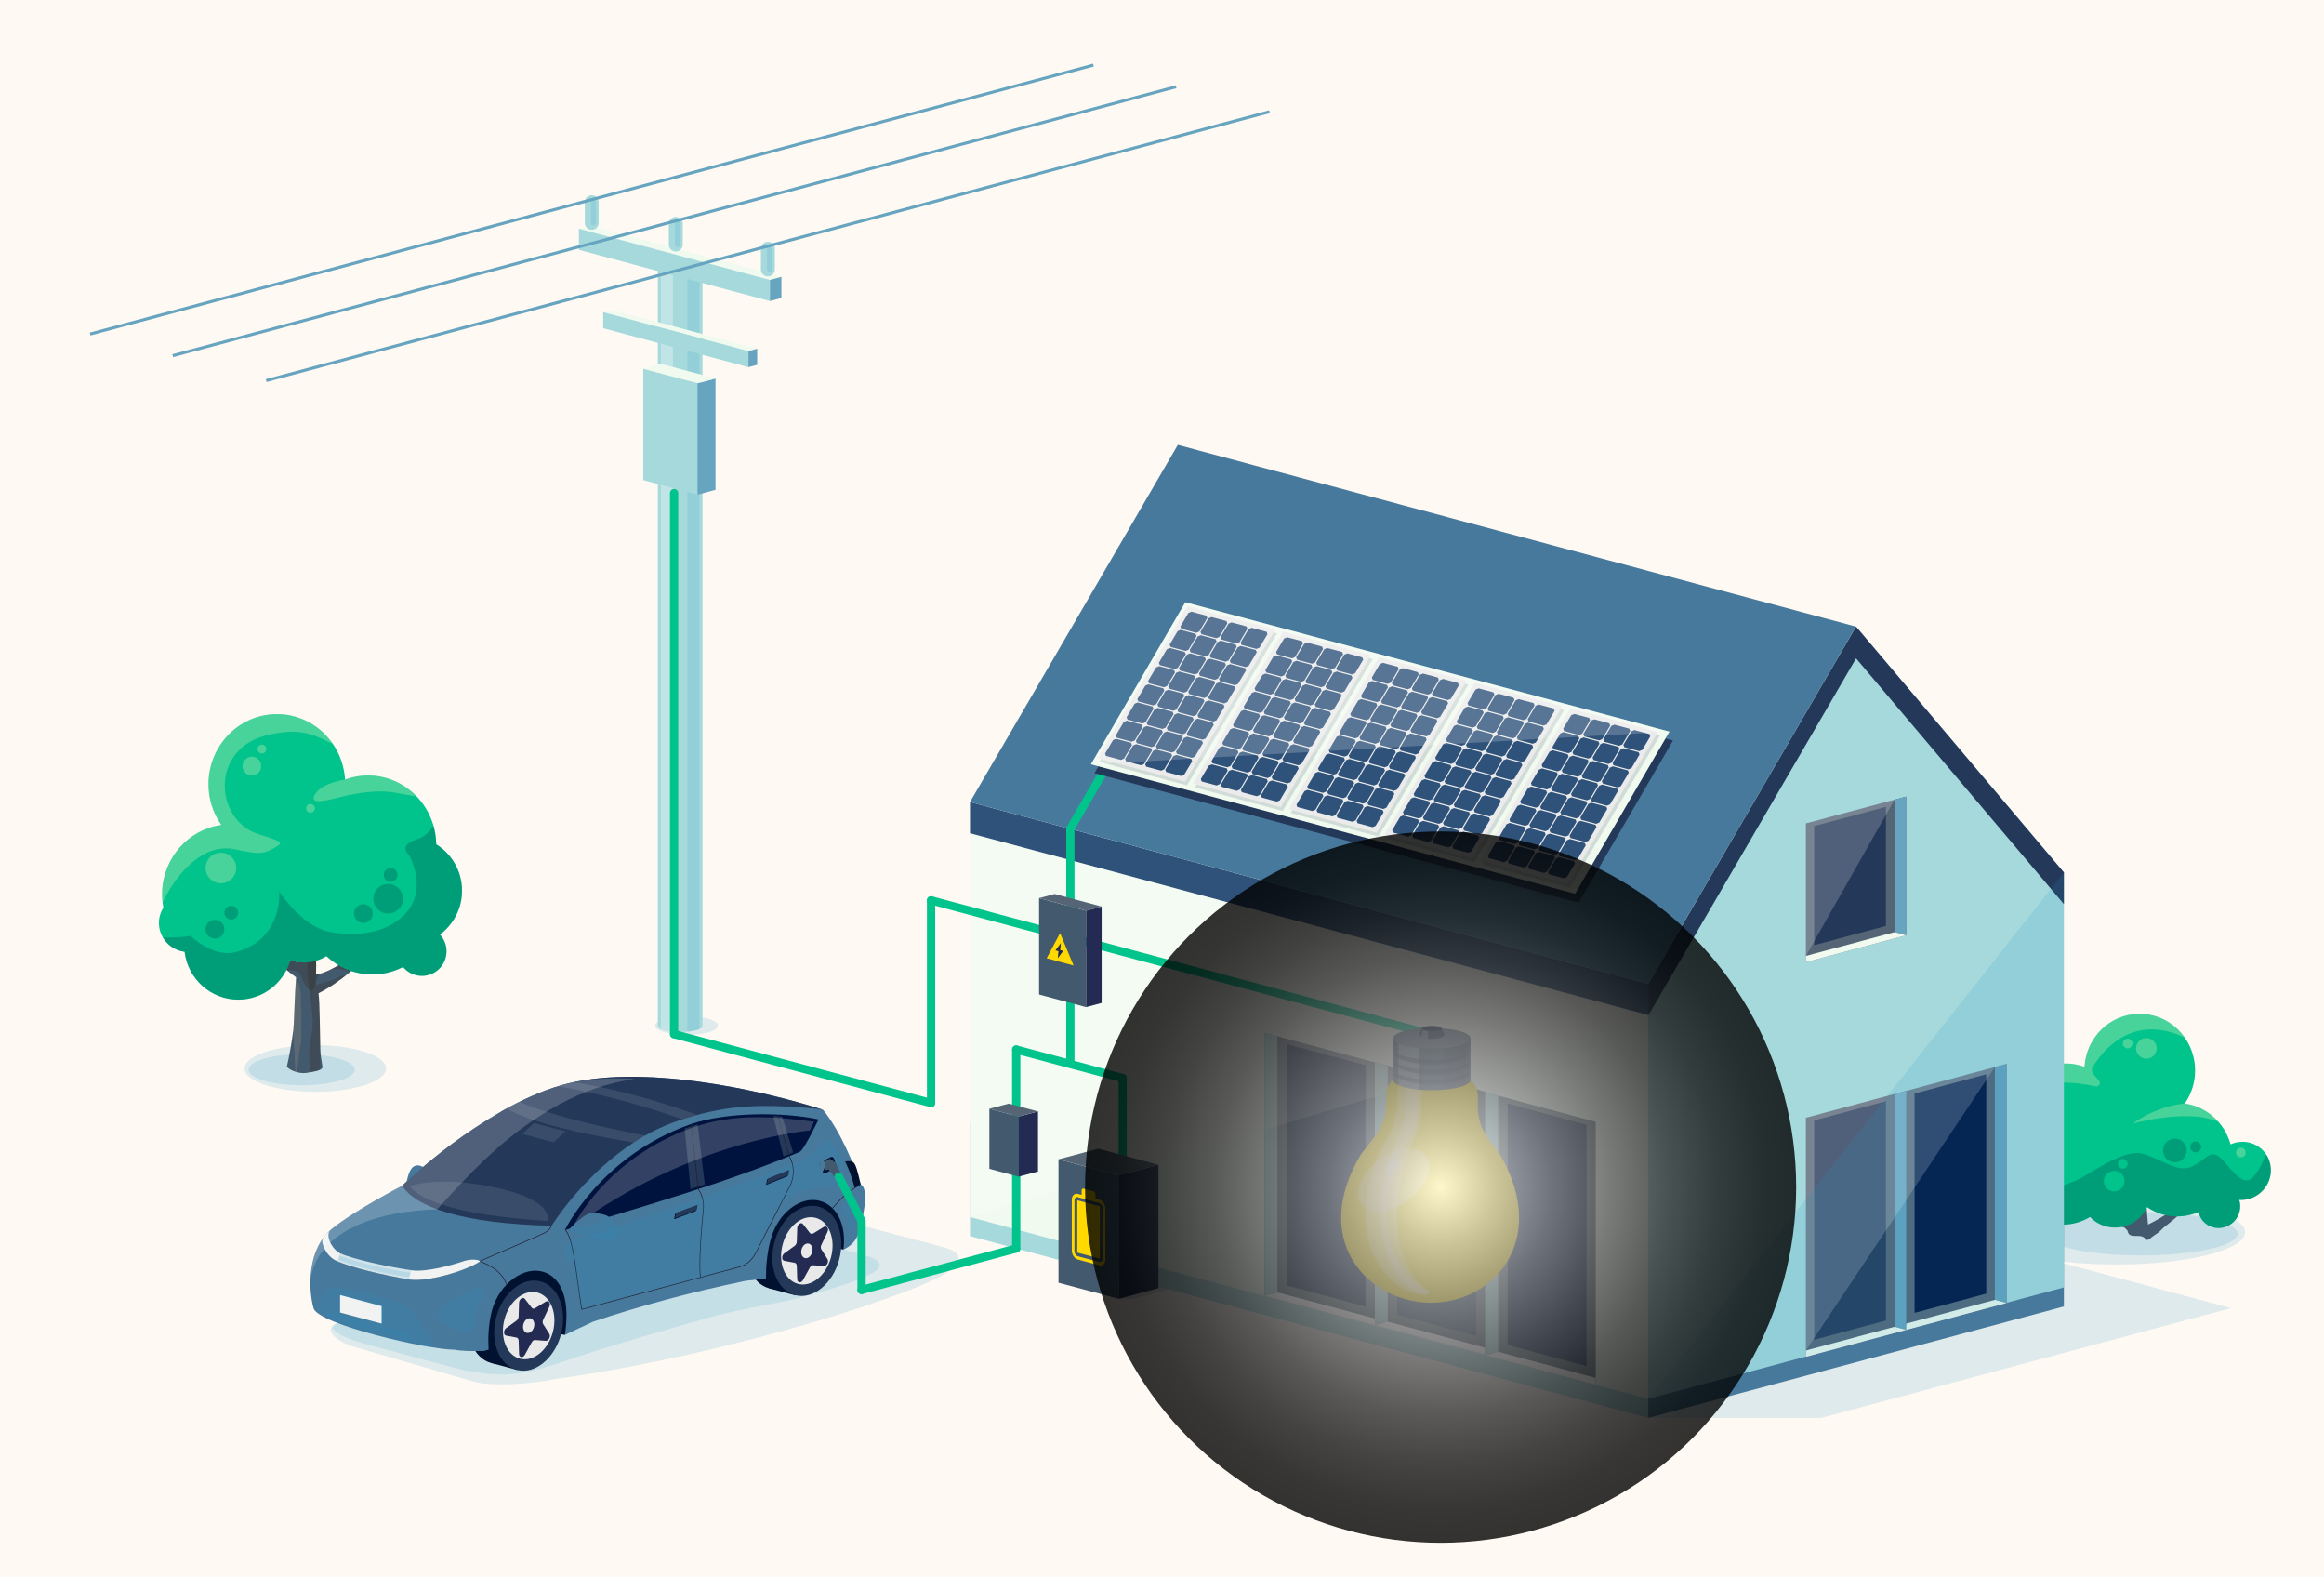 <?xml version="1.0" encoding="UTF-8"?>
<svg xmlns="http://www.w3.org/2000/svg" xmlns:xlink="http://www.w3.org/1999/xlink" viewBox="0 0 2316.3 1571.21">
  <defs>
    <style>
      .cls-1, .cls-2, .cls-3, .cls-4, .cls-5 {
        fill: none;
      }

      .cls-6 {
        fill: #e9e9ea;
      }

      .cls-7 {
        fill: #566575;
      }

      .cls-8 {
        fill: #a6d9dc;
      }

      .cls-2 {
        stroke-linejoin: round;
      }

      .cls-2, .cls-3 {
        stroke: #00c48b;
        stroke-linecap: round;
        stroke-width: 8.23px;
      }

      .cls-9, .cls-10, .cls-11, .cls-12, .cls-13, .cls-14 {
        mix-blend-mode: multiply;
      }

      .cls-9, .cls-12, .cls-14 {
        opacity: .15;
      }

      .cls-10 {
        opacity: .9;
      }

      .cls-15, .cls-14 {
        fill: #2493c1;
      }

      .cls-16 {
        fill: #ebebeb;
      }

      .cls-17, .cls-18 {
        fill: #ffd900;
      }

      .cls-19 {
        fill: #00c48b;
      }

      .cls-20 {
        fill: #005a56;
        opacity: .71;
      }

      .cls-21 {
        fill: #00123e;
      }

      .cls-22 {
        fill: #47799c;
      }

      .cls-23, .cls-24, .cls-25, .cls-26, .cls-27 {
        fill: #fff;
      }

      .cls-23, .cls-11 {
        opacity: .1;
      }

      .cls-24, .cls-28, .cls-13 {
        opacity: .2;
      }

      .cls-25, .cls-27, .cls-29 {
        opacity: .3;
      }

      .cls-30 {
        fill: #001230;
      }

      .cls-31 {
        fill: url(#radial-gradient);
        mix-blend-mode: screen;
        opacity: .8;
      }

      .cls-32 {
        fill: #5d6e81;
      }

      .cls-33 {
        fill: #2f527a;
      }

      .cls-34 {
        isolation: isolate;
      }

      .cls-35 {
        fill: #f1f2f2;
      }

      .cls-18, .cls-27 {
        fill-rule: evenodd;
      }

      .cls-3, .cls-4, .cls-5 {
        stroke-miterlimit: 10;
      }

      .cls-36, .cls-28, .cls-11, .cls-12, .cls-37 {
        fill: #242b52;
      }

      .cls-36, .cls-38 {
        opacity: .5;
      }

      .cls-39 {
        clip-path: url(#clippath-1);
      }

      .cls-40 {
        clip-path: url(#clippath-3);
      }

      .cls-41 {
        clip-path: url(#clippath-4);
      }

      .cls-42 {
        clip-path: url(#clippath-2);
      }

      .cls-43 {
        clip-path: url(#clippath-5);
      }

      .cls-44 {
        fill: #66a4bf;
      }

      .cls-4 {
        stroke: #231f32;
        stroke-width: .67px;
      }

      .cls-13 {
        fill: #2f1d00;
      }

      .cls-45 {
        fill: #fff9f3;
      }

      .cls-46 {
        fill: #ffde96;
        opacity: .13;
      }

      .cls-47 {
        fill: #f0faef;
      }

      .cls-48 {
        fill: #243859;
      }

      .cls-49 {
        fill: #43596d;
      }

      .cls-50 {
        clip-path: url(#clippath);
      }

      .cls-5 {
        stroke: #66a4bf;
        stroke-width: 3px;
      }

      .cls-29 {
        fill: #f1f3be;
      }
    </style>
    <clipPath id="clippath">
      <path class="cls-8" d="M655.63,261.97v760.39c0,1.53,2.17,3.05,6.52,4.22,8.7,2.33,22.8,2.33,31.5,0,4.35-1.17,6.52-2.69,6.52-4.22V261.97h-44.54Z"/>
    </clipPath>
    <clipPath id="clippath-1">
      <path class="cls-49" d="M314.99,971.02c.21-6.9.23-12.31-.34-20.97,19.35-6.64,30.56-60.2,30.56-60.2-14.57,31.3-26.26,47.34-32.29,49.02-.68-6.74-1.54-22.73-1.91-29.43-.32-5.95-.71-11.55-1.49-16.21-1.23-7.32,2.47-40.21-.79-43.31,0,0-6.08,48.13-8.64,42.78-7.98-16.72-12.33-19.26-21.81-33.43-1.19-1.77,21.84,46.96,21.6,49.71-.96,10.99-2.2,26.92-3.75,49.99-7.18-4.02-18.17-11.82-24.25-17.01,4.19-14.23-9.24-42.19-9.24-42.19.39,15.07,6.18,35.12,3.46,36.98-5.9-7.01-35.5-29.12-42.48-38.23,0,0,41.38,54.31,71.42,75.29-1.39,17.63-1.95,46.67-2.66,52.31-1.52,11.76-3.86,25.36-6.24,35.65-1.82,2.12,9.55,9.02,20.05,7.18,9.66-1.7,16.66-2.73,15.01-7.18-.58-5.1-1.86-9.97-1.98-15.42-.23-10.85-.54-49.05-1.8-56.66,43.68-21.73,80.35-74.04,80.35-74.04-31.38,30.71-69.72,54.35-82.77,55.37Z"/>
    </clipPath>
    <clipPath id="clippath-2">
      <path class="cls-22" d="M567.69,1224.43s14.67-15.49,21.54-15.62c5.35-.1,17.83.4,20.72,7.48,2.89,7.08-5.84,10.89-16.93,13.17-11.1,2.28-18.67.54-21.37-.91-2.69-1.45-3.97-4.12-3.97-4.12Z"/>
    </clipPath>
    <clipPath id="clippath-3">
      <path class="cls-1" d="M826.81,1125.23s-4.29-5.25-3.71-8.15c-61.04-19.69-185.82-58.23-263.89-35.64-79.62,23.04-158.32,100.02-158.32,100.02,0,0-46.6,24.06-69.66,42.58-24.71,19.85-24.43,58.4-18.79,79.39,4.36,16.25,114.96,41.64,140.26,41.44,7.26,1.51,18.44,1.46,29.29,1.32l5.02-1.32c-.72-11.36-.24-22.21,2.2-34.46,5.62-28.23,29.25-47.14,48.77-43.93,18.59,3.05,31.22,23.47,25.06,63.65l28.09-13.17c46.34-15.52,96.57-29.24,151.77-40.67l20.55-2.44c0-12.54.88-23.58,4.3-37.4,6.92-27.87,30.24-45,49.21-39.91,17.88,4.79,26.71,24.81,23.65,48.72,8.02-4.12,12.51-8.95,15.01-16.25,4.48-13.11,5.47-29.67,4.81-36.37-.32-3.29-.99-6.71-1.93-10.21-5.72-21.26-21.53-45.2-31.66-57.2Z"/>
    </clipPath>
    <clipPath id="clippath-4">
      <path class="cls-49" d="M1388.47,1034.61v41.42c0,2.65,3.77,5.29,11.3,7.31,15.07,4.04,39.5,4.04,54.57,0,7.53-2.02,11.3-4.66,11.3-7.31v-41.42h-77.17Z"/>
    </clipPath>
    <clipPath id="clippath-5">
      <path class="cls-37" d="M1417.2,1024.85l-2.81,5.77c-.12,1.13,1.02,2.27,3.47,3.16,5.01,1.82,13.37,1.82,18.38,0,2.45-.89,3.59-2.04,3.47-3.16l-2.81-5.77h-19.7Z"/>
    </clipPath>
    <radialGradient id="radial-gradient" cx="1435.84" cy="1182.87" fx="1435.84" fy="1182.87" r="354.38" gradientUnits="userSpaceOnUse">
      <stop offset="0" stop-color="#fff"/>
      <stop offset=".15" stop-color="#c4c4c4"/>
      <stop offset=".32" stop-color="#898989"/>
      <stop offset=".49" stop-color="#585858"/>
      <stop offset=".64" stop-color="#313131"/>
      <stop offset=".78" stop-color="#161616"/>
      <stop offset=".91" stop-color="#050505"/>
      <stop offset="1" stop-color="#000"/>
    </radialGradient>
  </defs>
  <g class="cls-34">
    <g id="Lager_2" data-name="Lager 2">
      <g id="bckgr">
        <rect class="cls-45" width="2316.3" height="1571.21"/>
      </g>
      <g id="Objects">
        <g>
          <g>
            <g>
              <ellipse class="cls-14" cx="684.22" cy="1021.91" rx="31.33" ry="9.42"/>
              <g>
                <g>
                  <path class="cls-8" d="M655.63,261.97v760.39c0,1.53,2.17,3.05,6.52,4.22,8.7,2.33,22.8,2.33,31.5,0,4.35-1.17,6.52-2.69,6.52-4.22V261.97h-44.54Z"/>
                  <g class="cls-50">
                    <rect class="cls-14" x="685.1" y="259.64" width="12.03" height="771.88"/>
                    <rect class="cls-25" x="658.68" y="259.64" width="12.03" height="771.88"/>
                  </g>
                </g>
                <path class="cls-26" d="M662.16,257.75c8.7-2.33,22.8-2.33,31.5,0,8.7,2.33,8.7,6.11,0,8.44-8.7,2.33-22.8,2.33-31.5,0-8.7-2.33-8.7-6.11,0-8.44Z"/>
              </g>
            </g>
            <g>
              <polygon class="cls-47" points="767.34 278.92 778.84 275.84 588.5 224.75 576.99 227.91 767.34 278.92"/>
              <polygon class="cls-8" points="576.99 227.91 767.34 278.92 767.34 299.99 576.99 248.98 576.99 227.91"/>
              <polygon class="cls-44" points="778.84 275.84 778.84 296.91 767.34 299.99 767.34 278.92 778.84 275.84"/>
            </g>
            <g>
              <polygon class="cls-47" points="745.95 349.84 754.71 347.5 609.88 308.62 601.13 311.03 745.95 349.84"/>
              <polygon class="cls-8" points="601.13 311.03 745.95 349.84 745.95 365.88 601.13 327.06 601.13 311.03"/>
              <polygon class="cls-44" points="754.71 347.5 754.71 363.53 745.95 365.88 745.95 349.84 754.71 347.5"/>
            </g>
            <g>
              <path class="cls-8" d="M589.8,229.02c-3.83,0-6.94-3.1-6.94-6.93v-20.63c0-3.82,3.11-6.92,6.94-6.92s6.92,3.1,6.92,6.92v20.63c0,3.83-3.09,6.93-6.92,6.93Z"/>
              <path class="cls-14" d="M591.47,224.69c-1.43,0-2.59-1.18-2.59-2.61v-20.63c0-1.43,1.16-2.59,2.59-2.59s2.6,1.16,2.6,2.59v20.63c0,1.42-1.16,2.61-2.6,2.61Z"/>
            </g>
            <g>
              <path class="cls-8" d="M673.55,250.59c-3.83,0-6.94-3.1-6.94-6.93v-20.63c0-3.82,3.11-6.92,6.94-6.92s6.92,3.1,6.92,6.92v20.63c0,3.83-3.09,6.93-6.92,6.93Z"/>
              <path class="cls-14" d="M675.21,246.26c-1.43,0-2.59-1.18-2.59-2.6v-20.63c0-1.43,1.16-2.59,2.59-2.59s2.6,1.16,2.6,2.59v20.63c0,1.42-1.16,2.6-2.6,2.6Z"/>
            </g>
            <g>
              <path class="cls-8" d="M765.32,275.4c-3.83,0-6.94-3.1-6.94-6.93v-20.63c0-3.82,3.11-6.92,6.94-6.92s6.92,3.1,6.92,6.92v20.63c0,3.83-3.09,6.93-6.92,6.93Z"/>
              <path class="cls-14" d="M766.99,271.08c-1.43,0-2.59-1.18-2.59-2.61v-20.63c0-1.43,1.16-2.59,2.59-2.59s2.6,1.16,2.6,2.59v20.63c0,1.42-1.16,2.61-2.6,2.61Z"/>
            </g>
          </g>
          <line class="cls-5" x1="89.79" y1="332.85" x2="1089.79" y2="64.88"/>
          <line class="cls-5" x1="265.32" y1="379.23" x2="1265.32" y2="111.27"/>
          <line class="cls-5" x1="172.17" y1="354.42" x2="1172.17" y2="86.45"/>
          <g>
            <polygon class="cls-8" points="641.12 367.42 641.12 478.39 668.18 485.64 695.24 492.89 695.24 381.93 668.18 374.67 641.12 367.42"/>
            <polygon class="cls-44" points="695.24 381.93 695.24 492.89 713.15 488.09 713.15 377.13 695.24 381.93"/>
            <polygon class="cls-47" points="641.12 367.42 695.24 381.93 713.15 377.13 659.03 362.63 641.12 367.42"/>
          </g>
        </g>
        <g>
          <g>
            <path class="cls-14" d="M1980.58,1227.74c0,17.8,57.54,32.24,128.53,32.24s128.52-14.43,128.52-32.24-57.54-32.24-128.52-32.24-128.53,14.43-128.53,32.24Z"/>
            <path class="cls-14" d="M2037.34,1229.42c0,11.87,43.16,21.49,96.4,21.49s96.4-9.62,96.4-21.49-43.16-21.49-96.4-21.49-96.4,9.62-96.4,21.49Z"/>
          </g>
          <path class="cls-49" d="M2171.57,1201.02c-2.79-1.6,3.13-18.92,3.53-31.93,0,0-13.71,24.13-9.44,36.43-6.2,4.5-17.42,11.22-24.79,14.69-1.57-19.9-2.83-33.67-3.84-43.15-.24-2.39,23.3-44.47,22.09-42.93-9.69,12.21-14.14,14.42-22.3,28.86-2.61,4.61-8.83-36.95-8.83-36.95-3.34,2.67.47,31.07-.8,37.39-.78,4.02-1.19,8.85-1.54,14-.37,5.79-1.23,19.59-1.94,25.41-6.19-1.44-18.11-15.3-33.01-42.33,0,0,11.47,46.25,31.24,51.98-.18,2.23-.29,4.2-.37,6.03-24.07-8.64-67.09-21.26-84.59-35.74,0,0,8.23,20.91,80.48,40.35l3.05,3.2s.05,4.85,5.8,5.15c4.28.22,9.42-.65,11.74,2.83,2.32,3.48,4.78-.87,12.03-5.36,2.32-1.44,6.37-5.8,6.37-5.8,28.02-21.3,58.53-55.14,58.53-55.14-7.14,7.87-37.38,26.97-43.42,33.02Z"/>
          <g>
            <path class="cls-19" d="M2254.32,1145.23c-8.6-7.99-20.87-9.51-31.15-4.96-5.92-21.47-23.84-37.62-45.69-40.65,6.78-9.69,10.68-21.62,10.32-34.48-.86-31.2-26.26-55.8-56.74-54.93-28.76.8-51.73,23.99-53.48,52.82-6.26-2.29-13-3.51-20.05-3.32-30.47.86-54.47,26.84-53.59,58.05.18,6.4,1.43,12.48,3.5,18.15-4.79,8.67-7.47,18.71-7.18,29.4.88,31.2,26.29,55.8,56.76,54.95,9.59-.27,18.49-3.07,26.22-7.69.47.49.84,1.02,1.34,1.48,14.03,12.99,36.05,12.01,49.21-2.19,2.57-2.76,4.55-5.86,6.06-9.1,9.12,6.16,20.09,9.62,31.82,9.29,6.92-.19,13.48-1.74,19.51-4.3.9,3.88,2.85,7.54,5.94,10.41,8.46,7.85,21.83,7.21,29.86-1.43,5.48-5.92,7.06-14.03,4.83-21.07,8.48.53,17.19-2.63,23.52-9.45,11.04-11.87,10.57-30.22-1.01-40.99Z"/>
            <path class="cls-29" d="M2149.52,1044.63c0,5.66-4.59,10.27-10.26,10.27s-10.28-4.61-10.28-10.27,4.59-10.28,10.28-10.28,10.26,4.6,10.26,10.28Z"/>
            <path class="cls-29" d="M2125.41,1039.8c0,2.67-2.16,4.84-4.82,4.84s-4.84-2.17-4.84-4.84,2.16-4.82,4.84-4.82,4.82,2.16,4.82,4.82Z"/>
            <path class="cls-29" d="M2238.26,1148.43c0,2.67-2.17,4.84-4.83,4.84s-4.83-2.16-4.83-4.84,2.16-4.83,4.83-4.83,4.83,2.16,4.83,4.83Z"/>
            <g class="cls-38">
              <path class="cls-20" d="M2057.03,1220.26c9.59-.27,18.49-3.07,26.22-7.69.47.49.84,1.02,1.34,1.48,14.03,12.99,36.05,12.01,49.21-2.19,2.57-2.76,4.55-5.86,6.06-9.1,9.12,6.16,20.09,9.62,31.82,9.29,6.92-.19,13.48-1.74,19.51-4.3.9,3.88,2.85,7.54,5.94,10.41,8.46,7.85,21.83,7.21,29.86-1.43,5.48-5.92,7.06-14.03,4.83-21.07,8.48.53,17.19-2.63,23.52-9.45,9.47-10.18,10.45-25.13,3.22-35.98-3.6,8.72-8.82,19.44-14.26,23.96-9.87,8.17-20.73-10.16-30.73-20.02-10.03-9.87-14.63.99-28.46,7.97-13.81,7.02-27.4-5.57-48.34-12.2-20.94-6.64-57.22,22.97-69.07,26.95-11.83,3.98-29.58,14.76-51.29,4.89-6.92-3.13-12.02-7.5-15.78-12.01,3.04,29.04,27.41,51.3,56.4,50.49Z"/>
              <path class="cls-20" d="M2179.49,1146.37c0,6.53-5.3,11.82-11.82,11.82s-11.83-5.29-11.83-11.82,5.29-11.81,11.83-11.81,11.82,5.29,11.82,11.81Z"/>
              <path class="cls-20" d="M2045.49,1132.89c0,5.5-4.45,9.94-9.93,9.94s-9.93-4.44-9.93-9.94,4.44-9.94,9.93-9.94,9.93,4.45,9.93,9.94Z"/>
              <path class="cls-20" d="M2193.87,1142.83c0,3-2.42,5.41-5.42,5.41s-5.42-2.41-5.42-5.41,2.42-5.42,5.42-5.42,5.42,2.44,5.42,5.42Z"/>
              <path class="cls-20" d="M2021.08,1131.99c0,3-2.43,5.42-5.42,5.42s-5.42-2.42-5.42-5.42,2.43-5.42,5.42-5.42,5.42,2.43,5.42,5.42Z"/>
              <path class="cls-20" d="M2051.15,1116.8c0,3.07-2.46,5.54-5.52,5.54s-5.55-2.48-5.55-5.54,2.48-5.54,5.55-5.54,5.52,2.48,5.52,5.54Z"/>
            </g>
            <path class="cls-29" d="M2131.06,1010.22c-28.75.8-51.72,23.99-53.48,52.82-6.26-2.3-13-3.5-20.04-3.32-21.18.59-39.2,13.35-47.94,31.54,23.83-17.75,61.01-12.7,79.09-8.75,1.46.32,2.96-.33,3.73-1.62.77-1.28.63-2.92-.35-4.05l-5.59-6.5c-1.74-2.02-1.99-4.92-.63-7.21,7.99-13.41,38.02-54.88,91.78-29.1-10.31-14.84-27.43-24.34-46.56-23.81Z"/>
            <path class="cls-29" d="M2177.58,1099.47c-30.45,3.27-52.17,20.17-52.17,20.17,0,0,35.03-10.08,66.6-6.79,4.46.47,11.7,2.2,18.85,4.79-8.55-9.61-20.23-16.19-33.37-18.01.03-.05.05-.11.09-.16Z"/>
            <path class="cls-19" d="M2117.42,1176.9c0,5.67-4.59,10.27-10.27,10.27s-10.27-4.61-10.27-10.27,4.61-10.26,10.27-10.26,10.27,4.59,10.27,10.26Z"/>
            <path class="cls-19" d="M2120.58,1159.57c0,2.67-2.17,4.84-4.84,4.84s-4.84-2.17-4.84-4.84,2.17-4.82,4.84-4.82,4.84,2.16,4.84,4.82Z"/>
          </g>
        </g>
        <g>
          <g>
            <path class="cls-14" d="M384.75,1064.67c0,12.83-31.59,23.23-70.55,23.23s-70.55-10.4-70.55-23.23,31.59-23.23,70.55-23.23,70.55,10.4,70.55,23.23Z"/>
            <path class="cls-14" d="M353.59,1065.89c0,8.55-23.69,15.48-52.92,15.48s-52.92-6.93-52.92-15.48,23.69-15.49,52.92-15.49,52.92,6.93,52.92,15.49Z"/>
          </g>
          <g>
            <path class="cls-49" d="M314.99,971.02c.21-6.9.23-12.31-.34-20.97,19.35-6.64,30.56-60.2,30.56-60.2-14.57,31.3-26.26,47.34-32.29,49.02-.68-6.74-1.54-22.73-1.91-29.43-.32-5.95-.71-11.55-1.49-16.21-1.23-7.32,2.47-40.21-.79-43.31,0,0-6.08,48.13-8.64,42.78-7.98-16.72-12.33-19.26-21.81-33.43-1.19-1.77,21.84,46.96,21.6,49.71-.96,10.99-2.2,26.92-3.75,49.99-7.18-4.02-18.17-11.82-24.25-17.01,4.19-14.23-9.24-42.19-9.24-42.19.39,15.07,6.18,35.12,3.46,36.98-5.9-7.01-35.5-29.12-42.48-38.23,0,0,41.38,54.31,71.42,75.29-1.39,17.63-1.95,46.67-2.66,52.31-1.52,11.76-3.86,25.36-6.24,35.65-1.82,2.12,9.55,9.02,20.05,7.18,9.66-1.7,16.66-2.73,15.01-7.18-.58-5.1-1.86-9.97-1.98-15.42-.23-10.85-.54-49.05-1.8-56.66,43.68-21.73,80.35-74.04,80.35-74.04-31.38,30.71-69.72,54.35-82.77,55.37Z"/>
            <g class="cls-39">
              <path class="cls-46" d="M295.04,973.81s4.67,10.36,4.67,16.32,1.49,46.24,0,49.97c-1.49,3.73-4.67,40.28-4.67,40.28,0,0-2.3-44.54-2.66-54.27-.26-6.86,2.66-52.31,2.66-52.31Z"/>
              <path class="cls-13" d="M310.69,1078.15s-3.52-23.12-2.03-36.55c1.49-13.43,4.48-15.66,2.24-34.31-2.24-18.65-5.22-36.55-4.48-46.24.75-9.7.75-33.56.75-33.56l7.47,22.57s-1.51-5.42,5.21-9.15c6.71-3.73,9.7,0,9.7,0l-14.56,30.11s-1.85,11.66,1.14,10.16c2.98-1.49,15.66-3.73,21.63-7.46,5.97-3.73,19.39-2.24,11.19.75s-28.34,44.75-28.34,48.48-2.24,34.31-1.49,45.5c.75,11.19-8.42,9.7-8.42,9.7Z"/>
              <path class="cls-13" d="M273.61,974.47s12.68-6.71,14.92-7.46,10.44.75,11.19,4.48c.75,3.73,7.46,17.16,11.19,15.66,3.73-1.49,3.73-14.17,8.95-17.9,5.22-3.73,20.88-5.22,26.85-1.49,5.97,3.73,66.38-26.85,66.38-26.85,0,0-4.48-99.95-7.46-99.95s-133.51,2.24-133.51,2.24l-19.39,90.25,20.88,41.02Z"/>
            </g>
          </g>
          <g>
            <path class="cls-19" d="M438.45,931.18c13.34-9.89,22.03-25.75,22.03-43.7,0-19.57-10.31-36.66-25.73-46.22-.57-37.1-29.5-67.48-66.1-68.51-8.69-.25-17.01,1.25-24.74,4.08-2.18-35.59-30.52-64.22-66.03-65.21-37.62-1.05-68.97,29.31-70.06,67.84-.45,15.77,4.34,30.43,12.64,42.35-.03.08-.08.16-.11.24-32.4,4.6-57.79,32.52-58.76,67.1-.14,5.25.33,10.37,1.26,15.31-6.82,10.59-5.81,25,3.36,34.84,4.89,5.26,11.24,8.28,17.78,9.05,3.23,26.88,25.93,47.72,53.5,47.72,24.58,0,45.27-16.54,51.78-39.16,11.58,3.82,24.77,2.67,36.08-4.18,11.6,10.88,26.92,17.74,43.91,18.22,11.67.32,22.73-2.39,32.48-7.41,4.48,5.42,11.22,8.87,18.8,8.87,13.52,0,24.49-10.97,24.49-24.54,0-6.46-2.51-12.32-6.59-16.69Z"/>
            <path class="cls-29" d="M267.47,732.24c31.39-7.14,44-.9,64.29,9.11-11.93-17.45-31.48-29.11-53.89-29.73-37.62-1.05-68.97,29.31-70.06,67.84-.45,15.77,4.34,30.43,12.64,42.35-.03.08-.08.16-.11.24-32.4,4.6-57.79,32.52-58.76,67.1-.09,3.43.09,6.8.48,10.09,5.91-13.11,33.47-61.8,73.04-52.78,24.11,5.51,29.19,4.64,42.25-4.08,4.79-3.18.19-5.02-19.77-11.23-43.32-13.5-49.45-85.43,9.89-98.91Z"/>
            <path class="cls-29" d="M315.11,789.79c-7.19,9.89,1.03,10.52,20.24,5.39,11.12-2.97,32.39-7.76,51.47-6.26,7,.56,23.49,4.31,28.22,4.42-11.86-12.28-28.18-20.07-46.41-20.58-8.69-.25-17.01,1.25-24.74,4.08,0,0-21.59,3.05-28.79,12.95Z"/>
            <g class="cls-38">
              <path class="cls-20" d="M460.48,887.48c0-19.57-10.31-36.66-25.73-46.22-.1-6.42-1.09-12.62-2.79-18.51-3.39,5.59-8.72,11.28-17.03,13.8-18.9,5.71-7.19,15.59-7.19,15.59,0,0,25.15,43.41-16.19,68.33-17.43,10.53-43.41,12.66-65.33,7.49-26.12-6.15-47.94-39.58-47.94-39.58,0,0,4.18,47.37-43.17,60.27-22.41,6.1-45.3-16.22-45.3-16.22,0,0-3.26,1.24-15.85,1.57-4.47.13-8.32.15-11.5.14,1.07,1.82,2.27,3.57,3.75,5.17,4.89,5.26,11.24,8.28,17.78,9.05,3.23,26.88,25.93,47.72,53.5,47.72,24.58,0,45.27-16.54,51.78-39.16,11.58,3.82,24.77,2.67,36.08-4.18,11.6,10.88,26.92,17.74,43.91,18.22,11.67.32,22.73-2.39,32.48-7.41,4.48,5.42,11.22,8.87,18.8,8.87,13.52,0,24.49-10.97,24.49-24.54,0-6.46-2.51-12.32-6.59-16.69,13.34-9.89,22.03-25.75,22.03-43.7Z"/>
              <path class="cls-20" d="M401.58,895.54c0,8.13-6.6,14.74-14.75,14.74s-14.76-6.61-14.76-14.74,6.61-14.76,14.76-14.76,14.75,6.6,14.75,14.76Z"/>
              <path class="cls-20" d="M371.54,910.29c0,5.17-4.18,9.37-9.35,9.37s-9.37-4.2-9.37-9.37,4.19-9.35,9.37-9.35,9.35,4.19,9.35,9.35Z"/>
              <path class="cls-20" d="M223.62,925.95c0,5.17-4.18,9.35-9.36,9.35s-9.36-4.18-9.36-9.35,4.19-9.35,9.36-9.35,9.36,4.19,9.36,9.35Z"/>
              <path class="cls-20" d="M396.18,871.76c0,3.8-3.08,6.89-6.87,6.89s-6.87-3.09-6.87-6.89,3.08-6.87,6.87-6.87,6.87,3.08,6.87,6.87Z"/>
              <path class="cls-20" d="M237.38,909.42c0,3.79-3.09,6.88-6.88,6.88s-6.88-3.08-6.88-6.88,3.08-6.88,6.88-6.88,6.88,3.08,6.88,6.88Z"/>
            </g>
            <path class="cls-29" d="M260.41,763.37c0,5.17-4.19,9.36-9.36,9.36s-9.35-4.19-9.35-9.36,4.19-9.35,9.35-9.35,9.36,4.19,9.36,9.35Z"/>
            <path class="cls-29" d="M235.45,864.89c0,8.43-6.85,15.26-15.27,15.26s-15.27-6.83-15.27-15.26,6.83-15.26,15.27-15.26,15.27,6.83,15.27,15.26Z"/>
            <path class="cls-29" d="M265.46,746.37c0,2.43-1.96,4.4-4.4,4.4s-4.39-1.97-4.39-4.4,1.96-4.4,4.39-4.4,4.4,1.96,4.4,4.4Z"/>
            <path class="cls-29" d="M313.85,805.43c0,2.43-1.97,4.39-4.4,4.39s-4.41-1.96-4.41-4.39,1.98-4.41,4.41-4.41,4.4,1.98,4.4,4.41Z"/>
          </g>
        </g>
      </g>
      <g id="Car">
        <g>
          <g class="cls-9">
            <path class="cls-15" d="M831.86,1214.14c-20.15-5.4-53.13-5.4-73.28,0l-419.62,103.37c-20.15,5.4-4.23,19.73,15.92,25.13l117.56,34.15c20.15,5.4,61.24,1.58,81.65-2.75,186.59-26.42,370.01-89.51,390.82-107.07,21.12-17.82,6.49-21.27-13.66-26.67l-99.38-26.17Z"/>
          </g>
          <g class="cls-10">
            <path class="cls-14" d="M779.57,1228.72c-20.15-5.4-53.13-5.4-73.28,0l-367.33,88.78c-20.15,5.4,6.57,16.72,26.73,22.12l89.02,23.82c20.15,5.4,41.63,6.65,53.33,5.85,11.71-.8,26.23-3.25,53.12-12.57,41.55-14.41,114.67-35.17,144.39-43.58,34.47-9.76,62.69-12.64,91.71-20.16,47.04-12.2,68.3-21.75,74.77-26.13,6.46-4.37,8.91-10.98-11.25-16.37l-81.21-21.76Z"/>
          </g>
          <g>
            <path class="cls-22" d="M422.97,1163.72l-17.69,13.81s1.83-10.06,5.43-13.81c5.44-5.66,12.26,0,12.26,0Z"/>
            <g>
              <path class="cls-30" d="M746.13,1230.93c-6.53,24.38,2.64,48.03,20.49,52.81,17.85,4.78,37.61-11.11,44.15-35.49,6.53-24.38-2.64-48.03-20.49-52.81-17.85-4.78-37.61,11.11-44.15,35.49Z"/>
              <rect class="cls-30" x="777.98" y="1197.41" width="27.27" height="91.42" transform="translate(1234.51 2648.77) rotate(-165)"/>
            </g>
            <g>
              <path class="cls-30" d="M469,1305.32c-6.53,24.38,2.64,48.03,20.49,52.81,17.85,4.78,37.62-11.11,44.15-35.49,6.53-24.38-2.64-48.03-20.49-52.81-17.85-4.78-37.61,11.11-44.15,35.49Z"/>
              <rect class="cls-30" x="500.85" y="1271.8" width="27.27" height="91.42" transform="translate(670.44 2723.28) rotate(-165)"/>
            </g>
            <polygon class="cls-30" points="840.6 1245.26 794.22 1230.61 593.34 1291.84 563.02 1330.13 497.22 1319.44 503.71 1263.59 809.92 1179.17 856.23 1209.91 840.6 1245.26"/>
            <path class="cls-22" d="M820.3,1105.81c-61.04-19.69-183.02-46.95-261.09-24.36-79.62,23.04-158.32,100.02-158.32,100.02,0,0-46.6,24.06-69.66,42.58-24.71,19.85-24.43,58.4-18.79,79.39,4.36,16.25,114.96,41.64,140.26,41.44,7.26,1.51,18.44,1.46,29.29,1.32l5.02-1.32c-.72-11.36-.24-22.21,2.2-34.46,5.62-28.23,29.25-47.14,48.77-43.93,18.59,3.05,31.22,23.47,25.06,63.65l28.09-13.17c46.34-15.52,96.57-29.24,151.77-40.67l20.55-2.44c0-12.54.88-23.58,4.3-37.4,6.92-27.87,30.24-45,49.21-39.91,17.88,4.79,26.71,24.81,23.65,48.72,8.02-4.12,12.51-8.95,15.01-16.25,4.48-13.11,7.27-31.77,6.61-38.47-.43-4.36-1.2-8.76-4.37-10.32-6.84-19.83-19.74-52.57-37.55-74.42Z"/>
            <path class="cls-48" d="M676.86,1116.38c44.18-14.59,76.79-17.29,137.3-11.6l6.15,1.02c-61.15-19.7-183.13-46.92-261.09-24.36-20.03,5.8-40,15.01-58.68,25.55-1.01.65-2.02,1.31-3.04,1.97-17.04,9.92-32.42,20.14-46.57,30.59-11.95,8.89-22.3,17.34-30.45,24.29-6.58,5.65-12.91,11.36-19.04,17.09-.36.34-.54.53-.54.53,12.74,21.11,59.71,37.83,148.92,39.89,0,0,48.35-78.97,127.05-104.97Z"/>
            <path class="cls-21" d="M563.02,1225.69c79.09-23.8,158.44-46.6,229.72-76.12,1.87-.77,3.55-1.38,4.85-2.22,4.47-2.9,18.21-31.94,18.21-31.94-34.04-7.32-92.07-7.77-127.93,4.96-89.49,31.77-124.86,105.31-124.86,105.31Z"/>
            <path class="cls-23" d="M694.5,1110.79c-4.8,1.38-8.58,2.67-14.63,4.59-38.53-14.04-79.78-24.96-123.54-33.08l15.75-3.98c40.46,6.53,81.01,17.64,122.42,32.46Z"/>
            <path class="cls-23" d="M517.68,1097.91l-12.84,6.69c24.01,13.65,71.06,24.49,126.76,33.97,3.23-2.18,7.08-4.44,11.55-7.03-51.49-9.97-95.59-20.89-125.47-33.62Z"/>
            <path class="cls-23" d="M408.04,1181.98c16.57,19.38,66.15,29.96,137.73,34.69,0,0,7.8-19.7-48.27-32.52-59.79-13.67-89.45-2.17-89.45-2.17Z"/>
            <path class="cls-48" d="M682.39,1124.57l5.84,60.26,14.24-4.67-7.15-59.82c-4.21,1.23-8.49,2.6-12.94,4.23Z"/>
            <polygon class="cls-48" points="780.91 1152.36 790.59 1148.42 779.52 1112.58 770.68 1111.95 780.91 1152.36"/>
            <g>
              <path class="cls-4" d="M688.75,1120.23c2.67,20.74,7.15,64.65,7.15,64.65,0,0,6.4,8.02,5.13,20.08-2.06,19.53-4.7,54.53-2.9,67.89"/>
              <path class="cls-4" d="M563.27,1225.46c9.05,9.63,10.78,46.11,16.61,79.23l157.83-42.5c6.67-1.79,12.87-7.65,16.44-15.55l33.71-65.97c3.76-8.32,4.2-19.95-1.36-28.55l-11.45-40.98"/>
              <path class="cls-4" d="M549.51,1221.26s-.67,3.9-6.56,7.12c-6.54,3.57-63.55,27.43-77.83,34.11-17.92,8.38-41.89,14.15-57.67,11.85-24.52-3.56-61.14-13.01-69.81-17.34-9.47-4.74-16.39-16.16-15.07-21.71"/>
              <path class="cls-4" d="M857.23,1180.07s-12.04,7.92-14.23,9.95c-5.9,5.48-13.22,13.89-13.22,13.89"/>
              <path class="cls-4" d="M477.84,1256.82s21.7,6.08,27.01,23.2"/>
            </g>
            <path class="cls-14" d="M431.3,1342.61c4.7-.51-19.83-34.75-22.11-37.24-5.42-5.91-22.12-11.81-51.12-18.68-24.9-5.9-30.13-3.35-32.77-.98-1.72,1.54-13.01,19.35-9.93,21.74,7.15,5.54,23.63,12.7,47.48,19.58,25.81,7.44,63,16.17,68.45,15.59Z"/>
            <path class="cls-14" d="M415.37,1336.36c3.82.72-14.85-9.05-16.61-9.84-4.18-1.89-17.49-5.69-40.72-11.74-19.95-5.2-24.26-5.67-26.48-5.73-1.45-.04-9.5-.56-7.34.84,4.57,2.97,15.2,7.66,34.26,12.84,20.63,5.6,52.47,12.81,56.89,13.64Z"/>
            <path class="cls-14" d="M571.5,1235.22c113.09-33.21,227.11-79.19,231.73-81.11,14.56-6.06,14.12-23.42,25.1-16.38,6.8,4.36,22.39,36.07,1.45,44.57-8.1,3.29-41.18-1.23-53.8,21.6-20.35,36.82-21.65,47.45-30.32,53.3-7.55,5.1-36.76,13.4-80.99,24.67-24.22,6.17-84.79,22.81-84.79,22.81-3.6-20.06-8.4-38.21-15.65-52.46-3.41-6.71.04-14.88,7.26-17Z"/>
            <path class="cls-14" d="M482.51,1287.97c-5.42,10.24-8.72,21.12-9.45,32.79-.27,4.34-4.31,7.43-8.59,6.65-10.33-1.89-19.2-5.26-25.58-11.12-3.69-3.39-3.55-9.28.31-12.47,11.52-9.51,24.4-16.42,38.12-21.68,3.58-1.38,6.98,2.44,5.19,5.83Z"/>
            <path class="cls-14" d="M842.77,1212.08c-4.36-6.83-4.87-12.36,1.86-16.43,6.73-4.08,10.29-8.62,10.51-.96.4,13.91-4.24,25.09-6.97,30.41-.51.99-2,.74-2.15-.36-.38-2.76-.86-8.9-3.26-12.66Z"/>
            <path class="cls-30" d="M842.33,1157.29c3.94,8.11,6.98,16.55,9.53,26.36l5.99-3.43c-3.22-13.52-4.86-20.51-7.76-22.38-2.42-1.56-7.76-.55-7.76-.55Z"/>
            <g>
              <polygon class="cls-14" points="341.56 1307.26 382.93 1318.35 382.93 1300.94 341.56 1289.85 341.56 1307.26"/>
              <polygon class="cls-35" points="338.96 1307.84 380.33 1318.92 380.33 1301.51 338.96 1290.43 338.96 1307.84"/>
            </g>
            <polygon class="cls-23" points="520.47 1129.88 551.69 1138.24 563.55 1127.42 532.33 1119.05 520.47 1129.88"/>
            <g>
              <polygon class="cls-30" points="672.99 1209.45 694.37 1201.61 693.57 1206.73 671.83 1214.87 672.99 1209.45"/>
              <polygon class="cls-48" points="673.93 1208.36 695.31 1200.52 694.51 1205.64 672.77 1213.78 673.93 1208.36"/>
            </g>
            <g>
              <polygon class="cls-30" points="764.51 1175.31 785.64 1166.82 785 1171.97 763.51 1180.76 764.51 1175.31"/>
              <polygon class="cls-48" points="765.42 1174.19 786.54 1165.7 785.9 1170.85 764.42 1179.64 765.42 1174.19"/>
            </g>
            <path class="cls-24" d="M570.58,1223.18c118.52-87.28,236.71-96.72,236.71-96.72l4.02-8.78c-38.04-4.85-78.53-9.07-120.94,5.85-87.41,30.75-119.8,99.65-119.8,99.65Z"/>
            <g>
              <path class="cls-14" d="M575.34,1226.79s.46-1.13,5.28,2.14c5.26,3.57,24.33,7.49,29.16,5.57,6.77-2.7,7.29-9.81,4.78-12.47-7.77-8.24-13.71-8.09-16.63-7.92-2.91.17-22.59,12.69-22.59,12.69Z"/>
              <g>
                <path class="cls-22" d="M567.69,1224.43s14.67-15.49,21.54-15.62c5.35-.1,17.83.4,20.72,7.48,2.89,7.08-5.84,10.89-16.93,13.17-11.1,2.28-18.67.54-21.37-.91-2.69-1.45-3.97-4.12-3.97-4.12Z"/>
                <g class="cls-42">
                  <path class="cls-14" d="M603.51,1209.4s.96,7.68-11.46,10.66c-6.45,1.55-26.9,4.69-26.9,4.69l4.97,9.03,41.09.78,5.32-17.69-7.52-10.15-5.52,2.69Z"/>
                </g>
              </g>
            </g>
            <path class="cls-35" d="M321.68,1234.38c-2.14,4.53,3.71,17.32,13.29,21.84,13.91,6.56,48.2,14.69,72.91,18.68,17.97,2.9,55.86-8.36,70.78-18.07-2.4-2.17-9.82-2.17-15.73-.44-11.97,4.12-37.83,11.52-52.92,9.34-26.05-3.77-59.64-11.63-71.11-16.88-5.81-2.66-14.21-14.06-10.76-22.11-2.12,1.65-5.3,5.19-6.46,7.64Z"/>
            <g class="cls-40">
              <path class="cls-24" d="M308.58,1288.65c-2.17-65.48,75.96-82.53,127.01-83.54,34.54-36.86,120.73-143.02,243.29-130.95l62.87-8.38-70.16-7.86-144.64,20.41-242.66,170.87,24.28,39.46Z"/>
            </g>
            <path class="cls-14" d="M410.01,1265.72c-27.19-4.29-50.39-9.48-71.11-16.88l-2.91,7.84c8.89,4.54,43.38,14.21,71.29,18.16l2.72-9.13Z"/>
            <path class="cls-14" d="M409.26,1268.18c-26.62-3.9-49.59-9.42-70.3-16.82l-1.38,3.92c12.6,5.4,42.36,13.54,70.27,17.49l1.4-4.6Z"/>
            <g>
              <path class="cls-48" d="M494.65,1312.27c-6.52,24.35,2.64,47.96,20.46,52.73,17.82,4.78,37.56-11.09,44.08-35.44,6.52-24.35-2.64-47.96-20.46-52.73-17.82-4.78-37.56,11.09-44.08,35.44Z"/>
              <path class="cls-6" d="M502.83,1314.46c-4.87,18.18,1.97,35.81,15.27,39.37,13.31,3.57,28.04-8.28,32.91-26.46,4.87-18.18-1.97-35.81-15.27-39.37-13.31-3.57-28.04,8.28-32.91,26.46Z"/>
              <path class="cls-37" d="M541.39,1319.43l6.1,9.62c1.67,2.64-.68,7.25-3.57,7.02l-10.57-.83c-1.26-.1-2.61.8-3.42,2.29l-6.8,12.45c-1.86,3.41-5.66,2.91-5.78-.77l-.44-13.4c-.05-1.6-.89-2.79-2.11-3.02l-10.3-1.93c-2.82-.53-2.82-5.45,0-7.49l10.3-7.45c1.23-.89,2.06-2.53,2.11-4.15l.44-13.64c.12-3.74,3.92-6.28,5.78-3.86l6.8,8.8c.81,1.05,2.16,1.23,3.42.45l10.57-6.5c2.9-1.78,5.24,1.57,3.57,5.1l-6.1,12.89c-.73,1.54-.73,3.29,0,4.43Z"/>
              <path class="cls-6" d="M521.65,1319.5c-1.07,3.98.43,7.83,3.34,8.61,2.91.78,6.13-1.81,7.2-5.79,1.07-3.98-.43-7.83-3.34-8.61-2.91-.78-6.13,1.81-7.2,5.79Z"/>
            </g>
            <g>
              <path class="cls-48" d="M771.89,1237.74c-6.52,24.35,2.64,47.96,20.46,52.73,17.82,4.78,37.56-11.09,44.08-35.44,6.52-24.35-2.64-47.96-20.46-52.73-17.82-4.78-37.56,11.09-44.08,35.44Z"/>
              <path class="cls-6" d="M780.07,1239.94c-4.87,18.18,1.97,35.81,15.27,39.37,13.31,3.57,28.04-8.28,32.91-26.46,4.87-18.18-1.97-35.81-15.27-39.37-13.31-3.57-28.04,8.28-32.91,26.46Z"/>
              <path class="cls-37" d="M818.63,1244.91l6.1,9.62c1.67,2.64-.68,7.25-3.57,7.02l-10.57-.83c-1.26-.1-2.61.8-3.42,2.29l-6.8,12.45c-1.86,3.41-5.66,2.91-5.78-.77l-.44-13.4c-.05-1.6-.89-2.79-2.11-3.02l-10.3-1.93c-2.82-.53-2.82-5.45,0-7.49l10.3-7.45c1.23-.89,2.06-2.53,2.11-4.15l.44-13.64c.12-3.74,3.92-6.28,5.78-3.86l6.8,8.8c.81,1.05,2.16,1.23,3.42.45l10.57-6.5c2.9-1.78,5.24,1.57,3.57,5.1l-6.1,12.89c-.73,1.54-.73,3.29,0,4.43Z"/>
              <path class="cls-6" d="M798.89,1244.98c-1.07,3.98.43,7.83,3.34,8.61,2.91.78,6.13-1.81,7.2-5.79,1.07-3.98-.43-7.83-3.34-8.61-2.91-.78-6.13,1.81-7.2,5.79Z"/>
            </g>
          </g>
          <g>
            <path class="cls-30" d="M818.03,1158l9.74-4.96c1.35-.69,2.99,0,3.45,1.44l2.1,6.62c.36,1.13-.14,2.35-1.19,2.91l-9.46,5.03c-1.32.7-2.96.07-3.46-1.34l-2.37-6.68c-.41-1.16.1-2.45,1.2-3.01Z"/>
            <polygon class="cls-49" points="819.17 1158.81 827.06 1154.57 832.81 1158.48 839.55 1172.38 833.94 1175.45 825.73 1165.33 822.77 1166.16 819.17 1158.81"/>
            <path class="cls-22" d="M816.64,1157.14l2.57-5.79c.36-.8.98-.11,1.31,1.45l1.52,7.15c.26,1.22.25,2.57-.03,3.22l-2.47,5.85c-.35.82-.96.18-1.3-1.34l-1.62-7.21c-.28-1.25-.27-2.68.02-3.33Z"/>
          </g>
        </g>
      </g>
      <g id="House">
        <g>
          <polygon class="cls-14" points="1773.31 1182.87 1642.78 1217.85 1642.78 1412.84 1815.29 1412.84 2223.45 1303.47 1773.31 1182.87"/>
          <g>
            <polygon class="cls-8" points="966.78 1118 1642.78 1299.11 1642.78 1412.84 966.78 1231.72 966.78 1118"/>
            <polygon class="cls-22" points="2057.06 1188.09 2057.06 1301.82 1642.78 1412.84 1642.78 1299.11 2057.06 1188.09"/>
          </g>
          <g>
            <polygon class="cls-47" points="966.78 799.18 1642.78 980.3 1642.78 1393.83 966.78 1212.72 966.78 799.18"/>
            <polygon class="cls-33" points="966.78 799.18 1642.78 980.3 1642.78 1011.39 966.78 830.27 966.78 799.18"/>
            <polygon class="cls-22" points="966.78 799.18 1642.78 980.3 1849.92 624.4 1173.92 443.29 966.78 799.18"/>
            <polygon class="cls-8" points="2057.06 869.28 2057.06 1282.81 1642.78 1393.83 1642.78 980.3 1849.92 624.4 2057.06 869.28"/>
            <polygon class="cls-48" points="1849.92 624.4 1642.78 980.3 1642.78 1011.93 1849.92 656.04 2057.06 900.91 2057.06 869.28 1849.92 624.4"/>
          </g>
          <g>
            <g>
              <polygon class="cls-7" points="1799.92 958.74 1899.92 931.95 1899.92 793.72 1799.92 820.51 1799.92 958.74"/>
              <polygon class="cls-44" points="1899.92 793.72 1899.92 931.95 1888.26 928.82 1888.26 796.84 1899.92 793.72"/>
              <polygon class="cls-47" points="1799.92 958.74 1899.92 931.95 1888.26 928.82 1799.92 952.49 1799.92 958.74"/>
            </g>
            <polygon class="cls-48" points="1808.23 941.77 1879.68 922.62 1879.68 803.99 1808.23 823.14 1808.23 941.77"/>
          </g>
          <g>
            <g>
              <polygon class="cls-7" points="1799.92 1351.95 1899.92 1325.15 1899.92 1086.99 1799.92 1113.78 1799.92 1351.95"/>
              <polygon class="cls-44" points="1899.92 1086.99 1899.92 1325.15 1888.26 1322.03 1888.26 1090.11 1899.92 1086.99"/>
              <polygon class="cls-47" points="1799.92 1351.95 1899.92 1325.15 1888.26 1322.03 1799.92 1345.7 1799.92 1351.95"/>
            </g>
            <polygon class="cls-48" points="1808.23 1334.97 1879.68 1315.83 1879.68 1097.26 1808.23 1116.41 1808.23 1334.97"/>
          </g>
          <g>
            <g>
              <polygon class="cls-7" points="1899.92 1325.15 1999.92 1298.36 1999.92 1060.19 1899.92 1086.99 1899.92 1325.15"/>
              <polygon class="cls-44" points="1999.92 1060.19 1999.92 1298.36 1988.26 1295.23 1988.26 1063.32 1999.92 1060.19"/>
              <polygon class="cls-47" points="1899.92 1325.15 1999.92 1298.36 1988.26 1295.23 1899.92 1318.9 1899.92 1325.15"/>
            </g>
            <polygon class="cls-21" points="1908.23 1308.18 1979.68 1289.03 1979.68 1070.46 1908.23 1089.61 1908.23 1308.18"/>
          </g>
          <g>
            <g>
              <g>
                <polygon class="cls-7" points="1480.39 1349.9 1370.33 1320.41 1370.33 1058.3 1480.39 1087.79 1480.39 1349.9"/>
                <polygon class="cls-8" points="1370.33 1058.3 1370.33 1320.41 1383.17 1316.97 1383.17 1061.73 1370.33 1058.3"/>
                <polygon class="cls-26" points="1480.39 1349.9 1370.33 1320.41 1383.17 1316.97 1480.39 1343.03 1480.39 1349.9"/>
              </g>
              <polygon class="cls-48" points="1471.25 1331.22 1392.6 1310.15 1392.6 1069.6 1471.25 1090.67 1471.25 1331.22"/>
            </g>
            <g>
              <g>
                <polygon class="cls-7" points="1590.45 1379.93 1480.39 1350.44 1480.39 1088.32 1590.45 1117.81 1590.45 1379.93"/>
                <polygon class="cls-8" points="1480.39 1088.32 1480.39 1350.44 1493.23 1347 1493.23 1091.76 1480.39 1088.32"/>
                <polygon class="cls-26" points="1590.45 1379.93 1480.39 1350.44 1493.23 1347 1590.45 1373.05 1590.45 1379.93"/>
              </g>
              <polygon class="cls-21" points="1581.31 1361.25 1502.66 1340.17 1502.66 1099.63 1581.31 1120.7 1581.31 1361.25"/>
            </g>
            <g>
              <g>
                <polygon class="cls-7" points="1370.33 1320.69 1260.27 1291.2 1260.27 1029.09 1370.33 1058.58 1370.33 1320.69"/>
                <polygon class="cls-8" points="1260.27 1029.09 1260.27 1291.2 1273.11 1287.76 1273.11 1032.53 1260.27 1029.09"/>
                <polygon class="cls-26" points="1370.33 1320.69 1260.27 1291.2 1273.11 1287.76 1370.33 1313.82 1370.33 1320.69"/>
              </g>
              <polygon class="cls-21" points="1361.19 1302.01 1282.54 1280.94 1282.54 1040.39 1361.19 1061.46 1361.19 1302.01"/>
            </g>
          </g>
          <polygon class="cls-24" points="1799.92 1113.78 1988.26 1063.32 1799.92 1345.7 1799.92 1113.78"/>
          <polygon class="cls-24" points="1799.92 820.51 1799.92 952.49 1888.26 796.84 1799.92 820.51"/>
          <polygon class="cls-24" points="966.78 830.27 1642.78 1011.93 966.78 1212.72 966.78 830.27"/>
          <polygon class="cls-14" points="2057.06 869.28 2057.06 1282.81 1642.78 1393.83 2057.06 869.28"/>
        </g>
      </g>
      <g id="Scheme">
        <g>
          <line class="cls-3" x1="1118.94" y1="1074.23" x2="1012.85" y2="1045.8"/>
          <line class="cls-3" x1="927.98" y1="1099.08" x2="671.85" y2="1030.45"/>
          <line class="cls-3" x1="1425.07" y1="1030.33" x2="927.98" y2="897.12"/>
          <line class="cls-3" x1="858.69" y1="1285.37" x2="1012.85" y2="1244.07"/>
          <line class="cls-3" x1="1012.85" y1="1045.8" x2="1012.85" y2="1244.07"/>
          <line class="cls-3" x1="927.98" y1="897.12" x2="927.98" y2="1099.08"/>
          <line class="cls-3" x1="671.85" y1="491.33" x2="671.85" y2="1030.45"/>
          <line class="cls-3" x1="1066.81" y1="825.68" x2="1066.81" y2="1059.97"/>
          <line class="cls-3" x1="1118.94" y1="1074.26" x2="1118.94" y2="1243.76"/>
          <polyline class="cls-2" points="858.69 1285.37 858.69 1216.46 836 1172.38"/>
          <line class="cls-3" x1="1066.81" y1="825.68" x2="1123.83" y2="727.72"/>
        </g>
        <g>
          <path class="cls-18" d="M1356.74,1149.75l10.39-13.03c26.58-33.31,3.78-48.32,23.98-62.95h71.31c22.63,15.7-2.63,29.84,23.54,64.8l9.97,13.34c48.42,85.73-8.8,147.77-71.88,146.13-63.08-1.82-118.37-64.11-67.31-148.29Z"/>
          <path class="cls-27" d="M1395.47,1079.96c1.16-2.21,3.52-3.57,6.06-3.54l11.49.18c1.14.02,2.19.58,2.8,1.52.6.94.68,2.11.21,3.13-5.74,12.44,3.47,26.9-12.49,54.32l-7.31,12.58c-30.4,68.49-7.81,121.69,26.46,137.53,1.04.46,1.58,1.58,1.31,2.66-.27,1.09-1.27,1.84-2.41,1.82-44.06-1.49-82.43-61.18-46.42-142.34l7.31-12.58c16.37-28.14,6.25-42.61,12.98-55.29Z"/>
          <path class="cls-27" d="M1421.04,1151.64c8.27,10.87.65,30.57-17.02,44.01-17.67,13.43-38.7,15.51-46.96,4.64-8.27-10.87-.65-30.57,17.03-44,17.66-13.44,38.69-15.51,46.95-4.64Z"/>
          <path class="cls-27" d="M1395.49,1156.99c1.84,2.42.14,6.83-3.8,9.83-3.96,3-8.64,3.47-10.49,1.04-1.86-2.43-.16-6.84,3.8-9.83,3.95-3.01,8.64-3.47,10.5-1.04Z"/>
          <path class="cls-27" d="M1403,1080.08c.9-2.21,2.7-3.59,4.64-3.56l8.78.14c.87.01,1.67.58,2.13,1.51.45.94.51,2.11.16,3.13-4.44,12.46,2.55,26.89-9.75,54.36l-5.62,12.6c-23.46,68.6-6.41,121.71,19.7,137.42.78.46,1.2,1.58.99,2.66-.2,1.09-.98,1.85-1.85,1.83-33.64-1.33-62.72-60.87-34.92-142.16l5.63-12.6c12.6-28.2,4.93-42.63,10.11-55.33Z"/>
          <g>
            <g>
              <path class="cls-49" d="M1388.47,1034.61v41.42c0,2.65,3.77,5.29,11.3,7.31,15.07,4.04,39.5,4.04,54.57,0,7.53-2.02,11.3-4.66,11.3-7.31v-41.42h-77.17Z"/>
              <g class="cls-41">
                <rect class="cls-28" x="1439.52" y="1030.58" width="20.84" height="61.34"/>
                <rect class="cls-25" x="1393.75" y="1030.58" width="20.84" height="61.34"/>
              </g>
            </g>
            <path class="cls-32" d="M1399.77,1027.3c15.07-4.04,39.5-4.04,54.57,0,15.07,4.04,15.07,10.58,0,14.62-15.07,4.04-39.5,4.04-54.57,0-15.07-4.04-15.07-10.58,0-14.62Z"/>
          </g>
          <g>
            <g>
              <path class="cls-37" d="M1417.2,1024.85l-2.81,5.77c-.12,1.13,1.02,2.27,3.47,3.16,5.01,1.82,13.37,1.82,18.38,0,2.45-.89,3.59-2.04,3.47-3.16l-2.81-5.77h-19.7Z"/>
              <g class="cls-43">
                <polygon class="cls-11" points="1438.64 1035.8 1431.05 1035.8 1430.24 1024.85 1435.55 1024.85 1438.64 1035.8"/>
                <polygon class="cls-25" points="1423.06 1035.8 1415.47 1035.8 1418.55 1024.85 1423.87 1024.85 1423.06 1035.8"/>
              </g>
            </g>
            <path class="cls-30" d="M1420.09,1022.98c3.85-1.03,10.08-1.03,13.93,0s3.85,2.7,0,3.73c-3.85,1.03-10.08,1.03-13.93,0-3.85-1.03-3.85-2.7,0-3.73Z"/>
          </g>
          <path class="cls-36" d="M1463.32,1069.45c-20.03,8.43-52.5,8.43-72.53,0-2.37-1-.65,3.28,5.48,5.86,17,7.16,44.57,7.16,61.57,0,6.13-2.58,7.85-6.86,5.48-5.86Z"/>
          <path class="cls-36" d="M1463.32,1059.47c-20.03,8.43-52.5,8.43-72.53,0-2.37-1-.65,3.28,5.48,5.86,17,7.16,44.57,7.16,61.57,0,6.13-2.58,7.85-6.86,5.48-5.86Z"/>
          <path class="cls-36" d="M1463.32,1049.5c-20.03,8.43-52.5,8.43-72.53,0-2.37-1-.65,3.28,5.48,5.86,17,7.16,44.57,7.16,61.57,0,6.13-2.58,7.85-6.86,5.48-5.86Z"/>
        </g>
        <g>
          <polygon class="cls-49" points="986.07 1104.8 986.07 1164.63 1000.66 1168.54 1015.25 1172.45 1015.25 1112.62 1000.66 1108.71 986.07 1104.8"/>
          <polygon class="cls-37" points="1015.25 1112.62 1015.25 1172.45 1034.56 1167.28 1034.56 1107.44 1015.25 1112.62"/>
          <polygon class="cls-7" points="986.07 1104.8 1000.66 1108.71 1015.25 1112.62 1034.56 1107.44 1019.97 1103.53 1005.38 1099.63 986.07 1104.8"/>
        </g>
        <g>
          <polygon class="cls-49" points="1035.64 894.91 1035.64 990.96 1059.06 997.23 1082.49 1003.51 1082.49 907.46 1059.06 901.19 1035.64 894.91"/>
          <polygon class="cls-37" points="1082.49 907.46 1082.49 1003.51 1097.98 999.35 1097.98 903.31 1082.49 907.46"/>
          <polygon class="cls-7" points="1035.64 894.91 1082.49 907.46 1097.98 903.31 1051.14 890.76 1035.64 894.91"/>
          <polygon class="cls-17" points="1056.58 929.77 1070 962.03 1043.16 954.83 1056.58 929.77"/>
          <polygon class="cls-37" points="1059.69 947.5 1056.69 946.7 1057.36 939.71 1051.95 946.98 1054.95 947.78 1054.28 954.77 1059.69 947.5"/>
        </g>
        <g>
          <polygon class="cls-12" points="1126.06 1274.64 1114.95 1277.62 1114.95 1294.21 1129.63 1294.21 1164.36 1284.9 1126.06 1274.64"/>
          <polygon class="cls-49" points="1054.98 1155.18 1054.98 1278.14 1084.96 1286.18 1114.95 1294.21 1114.95 1171.25 1084.96 1163.22 1054.98 1155.18"/>
          <polygon class="cls-37" points="1114.95 1171.25 1114.95 1294.21 1154.63 1283.58 1154.63 1160.62 1114.95 1171.25"/>
          <polygon class="cls-7" points="1054.98 1155.18 1084.96 1163.22 1114.95 1171.25 1154.63 1160.62 1124.64 1152.58 1094.66 1144.55 1054.98 1155.18"/>
          <g>
            <polygon class="cls-17" points="1096.22 1254.17 1073.71 1248.14 1073.71 1196.02 1096.22 1202.05 1096.22 1254.17"/>
            <path class="cls-17" d="M1068.25,1195.44v50.58c0,4.08,2.69,8.12,6,9.01l21.42,5.74c3.31.89,6-1.71,6-5.79v-50.58c0-4.08-2.69-8.12-6-9.01l-3.79-1.02v-4.41c0-1.29-.85-2.57-1.9-2.85l-10.04-2.69c-1.05-.28-1.9.54-1.9,1.83v4.41l-3.79-1.02c-3.31-.89-6,1.71-6,5.79ZM1070.9,1196.15c0-2.29,1.5-3.74,3.36-3.24l21.42,5.74c1.85.5,3.36,2.75,3.36,5.04v50.58c0,2.29-1.5,3.74-3.36,3.24l-21.42-5.74c-1.85-.5-3.36-2.75-3.36-5.04v-50.58Z"/>
          </g>
        </g>
        <g>
          <polygon class="cls-48" points="1667.51 737.84 1184.93 608.88 1090.86 770.41 1573.44 899.36 1667.51 737.84"/>
          <polygon class="cls-47" points="1663.96 729.04 1181.38 600.09 1087.31 761.61 1569.89 890.56 1663.96 729.04"/>
          <path class="cls-12" d="M1183.03,782.59l-87.39-23.41,89.78-151.48,87.39,23.41-89.78,151.48ZM1368.19,656.59l-87.39-23.42-89.78,151.48,87.39,23.41,89.78-151.48ZM1463.58,682.06l-87.39-23.41-89.78,151.48,87.39,23.42,89.78-151.48ZM1558.96,707.53l-87.39-23.41-89.78,151.48,87.39,23.42,89.78-151.48ZM1654.35,733l-87.39-23.41-89.78,151.48,87.39,23.41,89.78-151.48Z"/>
          <g>
            <polygon class="cls-16" points="1183.54 603.93 1093.77 755.41 1181.15 778.83 1270.93 627.35 1183.54 603.93"/>
            <path class="cls-33" d="M1109.39,737.42l-7.98,13.47.92,2.33,14.88,3.99,3.05-1.26,7.98-13.47-.92-2.32-14.88-3.99-3.05,1.26ZM1120.12,719.32l-7.98,13.47.92,2.33,14.88,3.99,3.05-1.26,7.98-13.47-.92-2.33-14.88-3.99-3.05,1.26ZM1130.84,701.23l-7.98,13.47.92,2.33,14.88,3.99,3.05-1.26,7.98-13.47-.92-2.32-14.88-3.99-3.05,1.26ZM1141.57,683.13l-7.98,13.47.92,2.33,14.88,3.99,3.05-1.26,7.98-13.47-.92-2.32-14.88-3.99-3.05,1.26ZM1152.29,665.04l-7.98,13.47.92,2.33,14.88,3.99,3.05-1.26,7.98-13.47-.92-2.32-14.88-3.99-3.05,1.26ZM1163.01,646.94l-7.98,13.47.92,2.33,14.88,3.99,3.05-1.26,7.98-13.47-.92-2.33-14.88-3.99-3.05,1.26ZM1173.74,628.85l-7.98,13.47.92,2.33,14.88,3.99,3.05-1.26,7.98-13.47-.92-2.33-14.88-3.99-3.05,1.26ZM1184.46,610.75l-7.98,13.47.92,2.33,14.88,3.99,3.05-1.26,7.98-13.47-.92-2.32-14.88-3.99-3.05,1.26ZM1129.38,742.77l-7.98,13.47.92,2.33,14.88,3.99,3.05-1.26,7.98-13.47-.92-2.32-14.88-3.99-3.05,1.26ZM1140.11,724.68l-7.98,13.47.92,2.33,14.88,3.99,3.05-1.26,7.98-13.47-.92-2.32-14.88-3.99-3.05,1.26ZM1150.83,706.58l-7.98,13.47.92,2.33,14.88,3.99,3.05-1.26,7.98-13.47-.92-2.32-14.88-3.99-3.05,1.26ZM1161.56,688.49l-7.98,13.47.92,2.33,14.88,3.99,3.05-1.26,7.98-13.47-.92-2.32-14.88-3.99-3.05,1.26ZM1172.28,670.39l-7.98,13.47.92,2.33,14.88,3.99,3.05-1.26,7.98-13.47-.92-2.33-14.88-3.99-3.05,1.26ZM1183.01,652.3l-7.98,13.47.92,2.33,14.88,3.99,3.05-1.26,7.98-13.47-.92-2.33-14.88-3.99-3.05,1.26ZM1193.73,634.2l-7.98,13.47.92,2.33,14.88,3.99,3.05-1.26,7.98-13.47-.92-2.32-14.88-3.99-3.05,1.26ZM1204.45,616.11l-7.98,13.47.92,2.33,14.88,3.99,3.05-1.26,7.98-13.47-.92-2.32-14.88-3.99-3.05,1.26ZM1149.38,748.13l-7.98,13.47.92,2.33,14.88,3.99,3.05-1.26,7.98-13.47-.92-2.32-14.88-3.99-3.05,1.26ZM1160.1,730.04l-7.98,13.47.92,2.33,14.88,3.99,3.05-1.26,7.98-13.47-.92-2.32-14.88-3.99-3.05,1.26ZM1170.82,711.94l-7.98,13.47.92,2.33,14.88,3.99,3.05-1.26,7.98-13.47-.92-2.32-14.88-3.99-3.05,1.26ZM1181.55,693.85l-7.98,13.47.92,2.33,14.88,3.99,3.05-1.26,7.98-13.47-.92-2.33-14.88-3.99-3.05,1.26ZM1192.27,675.75l-7.98,13.47.92,2.33,14.88,3.99,3.05-1.26,7.98-13.47-.92-2.32-14.88-3.99-3.05,1.26ZM1203,657.65l-7.98,13.47.92,2.33,14.88,3.99,3.05-1.26,7.98-13.47-.92-2.32-14.88-3.99-3.05,1.26ZM1213.72,639.56l-7.98,13.47.92,2.33,14.88,3.99,3.05-1.26,7.98-13.47-.92-2.32-14.88-3.99-3.05,1.26ZM1224.45,621.46l-7.98,13.47.92,2.33,14.88,3.99,3.05-1.26,7.98-13.47-.92-2.32-14.88-3.99-3.05,1.26ZM1169.37,753.49l-7.98,13.47.92,2.33,14.88,3.99,3.05-1.26,7.98-13.47-.92-2.32-14.88-3.99-3.05,1.26ZM1180.09,735.39l-7.98,13.47.92,2.33,14.88,3.99,3.05-1.26,7.98-13.47-.92-2.33-14.88-3.99-3.05,1.26ZM1190.82,717.3l-7.98,13.47.92,2.33,14.88,3.99,3.05-1.26,7.98-13.47-.92-2.32-14.88-3.99-3.05,1.26ZM1201.54,699.2l-7.98,13.47.92,2.33,14.88,3.99,3.05-1.26,7.98-13.47-.92-2.32-14.88-3.99-3.05,1.26ZM1212.26,681.11l-7.98,13.47.92,2.33,14.88,3.99,3.05-1.26,7.98-13.47-.92-2.32-14.88-3.99-3.05,1.26ZM1222.99,663.01l-7.98,13.47.92,2.33,14.88,3.99,3.05-1.26,7.98-13.47-.92-2.32-14.88-3.99-3.05,1.26ZM1233.71,644.92l-7.98,13.47.92,2.33,14.88,3.99,3.05-1.26,7.98-13.47-.92-2.32-14.88-3.99-3.05,1.26ZM1244.44,626.82l-7.98,13.47.92,2.33,14.88,3.99,3.05-1.26,7.98-13.47-.92-2.33-14.88-3.99-3.05,1.26Z"/>
          </g>
          <g>
            <polygon class="cls-16" points="1278.93 629.4 1189.15 780.88 1276.54 804.3 1366.31 652.82 1278.93 629.4"/>
            <path class="cls-33" d="M1204.78,762.89l-7.98,13.47.92,2.33,14.88,3.99,3.05-1.26,7.98-13.47-.92-2.32-14.88-3.99-3.05,1.26ZM1215.5,744.79l-7.98,13.47.92,2.33,14.88,3.99,3.05-1.26,7.98-13.47-.92-2.32-14.88-3.99-3.05,1.26ZM1226.23,726.7l-7.98,13.47.92,2.33,14.88,3.99,3.05-1.26,7.98-13.47-.92-2.32-14.88-3.99-3.05,1.26ZM1236.95,708.6l-7.98,13.47.92,2.33,14.88,3.99,3.05-1.26,7.98-13.47-.92-2.32-14.88-3.99-3.05,1.26ZM1247.67,690.51l-7.98,13.47.92,2.33,14.88,3.99,3.05-1.26,7.98-13.47-.92-2.32-14.88-3.99-3.05,1.26ZM1258.4,672.41l-7.98,13.47.92,2.33,14.88,3.99,3.05-1.26,7.98-13.47-.92-2.32-14.88-3.99-3.05,1.26ZM1269.12,654.32l-7.98,13.47.92,2.33,14.88,3.99,3.05-1.26,7.98-13.47-.92-2.32-14.88-3.99-3.05,1.26ZM1279.85,636.22l-7.98,13.47.92,2.33,14.88,3.99,3.05-1.26,7.98-13.47-.92-2.32-14.88-3.99-3.05,1.26ZM1224.77,768.25l-7.98,13.47.92,2.33,14.88,3.99,3.05-1.26,7.98-13.47-.92-2.32-14.88-3.99-3.05,1.26ZM1235.49,750.15l-7.98,13.47.92,2.33,14.88,3.99,3.05-1.26,7.98-13.47-.92-2.33-14.88-3.99-3.05,1.26ZM1246.22,732.06l-7.98,13.47.92,2.33,14.88,3.99,3.05-1.26,7.98-13.47-.92-2.32-14.88-3.99-3.05,1.26ZM1256.94,713.96l-7.98,13.47.92,2.33,14.88,3.99,3.05-1.26,7.98-13.47-.92-2.32-14.88-3.99-3.05,1.26ZM1267.67,695.87l-7.98,13.47.92,2.33,14.88,3.99,3.05-1.26,7.98-13.47-.92-2.32-14.88-3.99-3.05,1.26ZM1278.39,677.77l-7.98,13.47.92,2.33,14.88,3.99,3.05-1.26,7.98-13.47-.92-2.32-14.88-3.99-3.05,1.26ZM1289.11,659.68l-7.98,13.47.92,2.33,14.88,3.99,3.05-1.26,7.98-13.47-.92-2.33-14.88-3.99-3.05,1.26ZM1299.84,641.58l-7.98,13.47.92,2.33,14.88,3.99,3.05-1.26,7.98-13.47-.92-2.33-14.88-3.99-3.05,1.26ZM1244.76,773.6l-7.98,13.47.92,2.33,14.88,3.99,3.05-1.26,7.98-13.47-.92-2.33-14.88-3.99-3.05,1.26ZM1255.48,755.51l-7.98,13.47.92,2.33,14.88,3.99,3.05-1.26,7.98-13.47-.92-2.32-14.88-3.99-3.05,1.26ZM1266.21,737.41l-7.98,13.47.92,2.33,14.88,3.99,3.05-1.26,7.98-13.47-.92-2.32-14.88-3.99-3.05,1.26ZM1276.93,719.32l-7.98,13.47.92,2.33,14.88,3.99,3.05-1.26,7.98-13.47-.92-2.32-14.88-3.99-3.05,1.26ZM1287.66,701.22l-7.98,13.47.92,2.33,14.88,3.99,3.05-1.26,7.98-13.47-.92-2.32-14.88-3.99-3.05,1.26ZM1298.38,683.13l-7.98,13.47.92,2.33,14.88,3.99,3.05-1.26,7.98-13.47-.92-2.33-14.88-3.99-3.05,1.26ZM1309.11,665.03l-7.98,13.47.92,2.33,14.88,3.99,3.05-1.26,7.98-13.47-.92-2.32-14.88-3.99-3.05,1.26ZM1319.83,646.94l-7.98,13.47.92,2.33,14.88,3.99,3.05-1.26,7.98-13.47-.92-2.32-14.88-3.99-3.05,1.26ZM1264.75,778.96l-7.98,13.47.92,2.33,14.88,3.99,3.05-1.26,7.98-13.47-.92-2.32-14.88-3.99-3.05,1.26ZM1275.48,760.86l-7.98,13.47.92,2.33,14.88,3.99,3.05-1.26,7.98-13.47-.92-2.32-14.88-3.99-3.05,1.26ZM1286.2,742.77l-7.98,13.47.92,2.33,14.88,3.99,3.05-1.26,7.98-13.47-.92-2.32-14.88-3.99-3.05,1.26ZM1296.92,724.67l-7.98,13.47.92,2.33,14.88,3.99,3.05-1.26,7.98-13.47-.92-2.33-14.88-3.99-3.05,1.26ZM1307.65,706.58l-7.98,13.47.92,2.33,14.88,3.99,3.05-1.26,7.98-13.47-.92-2.33-14.88-3.99-3.05,1.26ZM1318.37,688.48l-7.98,13.47.92,2.33,14.88,3.99,3.05-1.26,7.98-13.47-.92-2.32-14.88-3.99-3.05,1.26ZM1329.1,670.39l-7.98,13.47.92,2.33,14.88,3.99,3.05-1.26,7.98-13.47-.92-2.32-14.88-3.99-3.05,1.26ZM1339.82,652.29l-7.98,13.47.92,2.33,14.88,3.99,3.05-1.26,7.98-13.47-.92-2.32-14.88-3.99-3.05,1.26Z"/>
          </g>
          <g>
            <polygon class="cls-16" points="1374.31 654.88 1284.53 806.36 1371.92 829.77 1461.7 678.29 1374.31 654.88"/>
            <path class="cls-33" d="M1300.16,788.36l-7.98,13.47.92,2.33,14.88,3.99,3.05-1.26,7.98-13.47-.92-2.32-14.88-3.99-3.05,1.26ZM1310.88,770.27l-7.98,13.47.92,2.33,14.88,3.99,3.05-1.26,7.98-13.47-.92-2.32-14.88-3.99-3.05,1.26ZM1321.61,752.17l-7.98,13.47.92,2.33,14.88,3.99,3.05-1.26,7.98-13.47-.92-2.32-14.88-3.99-3.05,1.26ZM1332.33,734.08l-7.98,13.47.92,2.33,14.88,3.99,3.05-1.26,7.98-13.47-.92-2.32-14.88-3.99-3.05,1.26ZM1343.06,715.98l-7.98,13.47.92,2.33,14.88,3.99,3.05-1.26,7.98-13.47-.92-2.32-14.88-3.99-3.05,1.26ZM1353.78,697.89l-7.98,13.47.92,2.33,14.88,3.99,3.05-1.26,7.98-13.47-.92-2.33-14.88-3.99-3.05,1.26ZM1364.51,679.79l-7.98,13.47.92,2.33,14.88,3.99,3.05-1.26,7.98-13.47-.92-2.32-14.88-3.99-3.05,1.26ZM1375.23,661.7l-7.98,13.47.92,2.33,14.88,3.99,3.05-1.26,7.98-13.47-.92-2.32-14.88-3.99-3.05,1.26ZM1320.15,793.72l-7.98,13.47.92,2.33,14.88,3.99,3.05-1.26,7.98-13.47-.92-2.32-14.88-3.99-3.05,1.26ZM1330.88,775.62l-7.98,13.47.92,2.33,14.88,3.99,3.05-1.26,7.98-13.47-.92-2.33-14.88-3.99-3.05,1.26ZM1341.6,757.53l-7.98,13.47.92,2.33,14.88,3.99,3.05-1.26,7.98-13.47-.92-2.32-14.88-3.99-3.05,1.26ZM1352.33,739.43l-7.98,13.47.92,2.33,14.88,3.99,3.05-1.26,7.98-13.47-.92-2.32-14.88-3.99-3.05,1.26ZM1363.05,721.34l-7.98,13.47.92,2.33,14.88,3.99,3.05-1.26,7.98-13.47-.92-2.32-14.88-3.99-3.05,1.26ZM1373.77,703.24l-7.98,13.47.92,2.33,14.88,3.99,3.05-1.26,7.98-13.47-.92-2.32-14.88-3.99-3.05,1.26ZM1384.5,685.15l-7.98,13.47.92,2.33,14.88,3.99,3.05-1.26,7.98-13.47-.92-2.32-14.88-3.99-3.05,1.26ZM1395.22,667.05l-7.98,13.47.92,2.33,14.88,3.99,3.05-1.26,7.98-13.47-.92-2.32-14.88-3.99-3.05,1.26ZM1340.14,799.08l-7.98,13.47.92,2.33,14.88,3.99,3.05-1.26,7.98-13.47-.92-2.32-14.88-3.99-3.05,1.26ZM1350.87,780.98l-7.98,13.47.92,2.33,14.88,3.99,3.05-1.26,7.98-13.47-.92-2.32-14.88-3.99-3.05,1.26ZM1361.59,762.89l-7.98,13.47.92,2.33,14.88,3.99,3.05-1.26,7.98-13.47-.92-2.32-14.88-3.99-3.05,1.26ZM1372.32,744.79l-7.98,13.47.92,2.33,14.88,3.99,3.05-1.26,7.98-13.47-.92-2.32-14.88-3.99-3.05,1.26ZM1383.04,726.69l-7.98,13.47.92,2.33,14.88,3.99,3.05-1.26,7.98-13.47-.92-2.32-14.88-3.99-3.05,1.26ZM1393.77,708.6l-7.98,13.47.92,2.33,14.88,3.99,3.05-1.26,7.98-13.47-.92-2.32-14.88-3.99-3.05,1.26ZM1404.49,690.5l-7.98,13.47.92,2.33,14.88,3.99,3.05-1.26,7.98-13.47-.92-2.32-14.88-3.99-3.05,1.26ZM1415.21,672.41l-7.98,13.47.92,2.33,14.88,3.99,3.05-1.26,7.98-13.47-.92-2.33-14.88-3.99-3.05,1.26ZM1360.13,804.43l-7.98,13.47.92,2.33,14.88,3.99,3.05-1.26,7.98-13.47-.92-2.32-14.88-3.99-3.05,1.26ZM1370.86,786.34l-7.98,13.47.92,2.33,14.88,3.99,3.05-1.26,7.98-13.47-.92-2.33-14.88-3.99-3.05,1.26ZM1381.58,768.24l-7.98,13.47.92,2.33,14.88,3.99,3.05-1.26,7.98-13.47-.92-2.32-14.88-3.99-3.05,1.26ZM1392.31,750.15l-7.98,13.47.92,2.33,14.88,3.99,3.05-1.26,7.98-13.47-.92-2.32-14.88-3.99-3.05,1.26ZM1403.03,732.05l-7.98,13.47.92,2.33,14.88,3.99,3.05-1.26,7.98-13.47-.92-2.32-14.88-3.99-3.05,1.26ZM1413.76,713.96l-7.98,13.47.92,2.33,14.88,3.99,3.05-1.26,7.98-13.47-.92-2.32-14.88-3.99-3.05,1.26ZM1424.48,695.86l-7.98,13.47.92,2.33,14.88,3.99,3.05-1.26,7.98-13.47-.92-2.33-14.88-3.99-3.05,1.26ZM1435.21,677.77l-7.98,13.47.92,2.33,14.88,3.99,3.05-1.26,7.98-13.47-.92-2.32-14.88-3.99-3.05,1.26Z"/>
          </g>
          <g>
            <polygon class="cls-16" points="1469.69 680.35 1379.92 831.83 1467.3 855.24 1557.08 703.76 1469.69 680.35"/>
            <path class="cls-33" d="M1395.54,813.83l-7.98,13.47.92,2.33,14.88,3.99,3.05-1.26,7.98-13.47-.92-2.33-14.88-3.99-3.05,1.26ZM1406.27,795.74l-7.98,13.47.92,2.33,14.88,3.99,3.05-1.26,7.98-13.47-.92-2.33-14.88-3.99-3.05,1.26ZM1416.99,777.64l-7.98,13.47.92,2.33,14.88,3.99,3.05-1.26,7.98-13.47-.92-2.32-14.88-3.99-3.05,1.26ZM1427.72,759.55l-7.98,13.47.92,2.33,14.88,3.99,3.05-1.26,7.98-13.47-.92-2.32-14.88-3.99-3.05,1.26ZM1438.44,741.45l-7.98,13.47.92,2.33,14.88,3.99,3.05-1.26,7.98-13.47-.92-2.32-14.88-3.99-3.05,1.26ZM1449.17,723.36l-7.98,13.47.92,2.33,14.88,3.99,3.05-1.26,7.98-13.47-.92-2.32-14.88-3.99-3.05,1.26ZM1459.89,705.26l-7.98,13.47.92,2.33,14.88,3.99,3.05-1.26,7.98-13.47-.92-2.32-14.88-3.99-3.05,1.26ZM1470.62,687.17l-7.98,13.47.92,2.33,14.88,3.99,3.05-1.26,7.98-13.47-.92-2.32-14.88-3.99-3.05,1.26ZM1415.54,819.19l-7.98,13.47.92,2.33,14.88,3.99,3.05-1.26,7.98-13.47-.92-2.32-14.88-3.99-3.05,1.26ZM1426.26,801.1l-7.98,13.47.92,2.33,14.88,3.99,3.05-1.26,7.98-13.47-.92-2.32-14.88-3.99-3.05,1.26ZM1436.98,783l-7.98,13.47.92,2.33,14.88,3.99,3.05-1.26,7.98-13.47-.92-2.32-14.88-3.99-3.05,1.26ZM1447.71,764.91l-7.98,13.47.92,2.33,14.88,3.99,3.05-1.26,7.98-13.47-.92-2.32-14.88-3.99-3.05,1.26ZM1458.43,746.81l-7.98,13.47.92,2.33,14.88,3.99,3.05-1.26,7.98-13.47-.92-2.32-14.88-3.99-3.05,1.26ZM1469.16,728.72l-7.98,13.47.92,2.33,14.88,3.99,3.05-1.26,7.98-13.47-.92-2.33-14.88-3.99-3.05,1.26ZM1479.88,710.62l-7.98,13.47.92,2.33,14.88,3.99,3.05-1.26,7.98-13.47-.92-2.33-14.88-3.99-3.05,1.26ZM1490.61,692.52l-7.98,13.47.92,2.33,14.88,3.99,3.05-1.26,7.98-13.47-.92-2.32-14.88-3.99-3.05,1.26ZM1435.53,824.55l-7.98,13.47.92,2.33,14.88,3.99,3.05-1.26,7.98-13.47-.92-2.32-14.88-3.99-3.05,1.26ZM1446.25,806.45l-7.98,13.47.92,2.33,14.88,3.99,3.05-1.26,7.98-13.47-.92-2.33-14.88-3.99-3.05,1.26ZM1456.98,788.36l-7.98,13.47.92,2.33,14.88,3.99,3.05-1.26,7.98-13.47-.92-2.32-14.88-3.99-3.05,1.26ZM1467.7,770.26l-7.98,13.47.92,2.33,14.88,3.99,3.05-1.26,7.98-13.47-.92-2.32-14.88-3.99-3.05,1.26ZM1478.42,752.17l-7.98,13.47.92,2.33,14.88,3.99,3.05-1.26,7.98-13.47-.92-2.33-14.88-3.99-3.05,1.26ZM1489.15,734.07l-7.98,13.47.92,2.33,14.88,3.99,3.05-1.26,7.98-13.47-.92-2.32-14.88-3.99-3.05,1.26ZM1499.87,715.98l-7.98,13.47.92,2.33,14.88,3.99,3.05-1.26,7.98-13.47-.92-2.32-14.88-3.99-3.05,1.26ZM1510.6,697.88l-7.98,13.47.92,2.33,14.88,3.99,3.05-1.26,7.98-13.47-.92-2.32-14.88-3.99-3.05,1.26ZM1455.52,829.9l-7.98,13.47.92,2.33,14.88,3.99,3.05-1.26,7.98-13.47-.92-2.33-14.88-3.99-3.05,1.26ZM1466.24,811.81l-7.98,13.47.92,2.33,14.88,3.99,3.05-1.26,7.98-13.47-.92-2.32-14.88-3.99-3.05,1.26ZM1476.97,793.71l-7.98,13.47.92,2.33,14.88,3.99,3.05-1.26,7.98-13.47-.92-2.32-14.88-3.99-3.05,1.26ZM1487.69,775.62l-7.98,13.47.92,2.33,14.88,3.99,3.05-1.26,7.98-13.47-.92-2.33-14.88-3.99-3.05,1.26ZM1498.42,757.52l-7.98,13.47.92,2.33,14.88,3.99,3.05-1.26,7.98-13.47-.92-2.32-14.88-3.99-3.05,1.26ZM1509.14,739.43l-7.98,13.47.92,2.33,14.88,3.99,3.05-1.26,7.98-13.47-.92-2.32-14.88-3.99-3.05,1.26ZM1519.86,721.33l-7.98,13.47.92,2.33,14.88,3.99,3.05-1.26,7.98-13.47-.92-2.32-14.88-3.99-3.05,1.26ZM1530.59,703.24l-7.98,13.47.92,2.33,14.88,3.99,3.05-1.26,7.98-13.47-.92-2.32-14.88-3.99-3.05,1.26Z"/>
          </g>
          <g>
            <polygon class="cls-16" points="1565.08 705.82 1475.3 857.3 1562.69 880.72 1652.46 729.24 1565.08 705.82"/>
            <path class="cls-33" d="M1490.93,839.31l-7.98,13.47.92,2.33,14.88,3.99,3.05-1.26,7.98-13.47-.92-2.33-14.88-3.99-3.05,1.26ZM1501.65,821.21l-7.98,13.47.92,2.33,14.88,3.99,3.05-1.26,7.98-13.47-.92-2.32-14.88-3.99-3.05,1.26ZM1512.38,803.12l-7.98,13.47.92,2.33,14.88,3.99,3.05-1.26,7.98-13.47-.92-2.33-14.88-3.99-3.05,1.26ZM1523.1,785.02l-7.98,13.47.92,2.33,14.88,3.99,3.05-1.26,7.98-13.47-.92-2.32-14.88-3.99-3.05,1.26ZM1533.83,766.93l-7.98,13.47.92,2.33,14.88,3.99,3.05-1.26,7.98-13.47-.92-2.32-14.88-3.99-3.05,1.26ZM1544.55,748.83l-7.98,13.47.92,2.33,14.88,3.99,3.05-1.26,7.98-13.47-.92-2.32-14.88-3.99-3.05,1.26ZM1555.27,730.74l-7.98,13.47.92,2.33,14.88,3.99,3.05-1.26,7.98-13.47-.92-2.33-14.88-3.99-3.05,1.26ZM1566,712.64l-7.98,13.47.92,2.33,14.88,3.99,3.05-1.26,7.98-13.47-.92-2.32-14.88-3.99-3.05,1.26ZM1510.92,844.66l-7.98,13.47.92,2.33,14.88,3.99,3.05-1.26,7.98-13.47-.92-2.32-14.88-3.99-3.05,1.26ZM1521.64,826.57l-7.98,13.47.92,2.33,14.88,3.99,3.05-1.26,7.98-13.47-.92-2.33-14.88-3.99-3.05,1.26ZM1532.37,808.47l-7.98,13.47.92,2.33,14.88,3.99,3.05-1.26,7.98-13.47-.92-2.33-14.88-3.99-3.05,1.26ZM1543.09,790.38l-7.98,13.47.92,2.33,14.88,3.99,3.05-1.26,7.98-13.47-.92-2.32-14.88-3.99-3.05,1.26ZM1553.82,772.28l-7.98,13.47.92,2.33,14.88,3.99,3.05-1.26,7.98-13.47-.92-2.32-14.88-3.99-3.05,1.26ZM1564.54,754.19l-7.98,13.47.92,2.33,14.88,3.99,3.05-1.26,7.98-13.47-.92-2.32-14.88-3.99-3.05,1.26ZM1575.27,736.09l-7.98,13.47.92,2.33,14.88,3.99,3.05-1.26,7.98-13.47-.92-2.32-14.88-3.99-3.05,1.26ZM1585.99,718l-7.98,13.47.92,2.33,14.88,3.99,3.05-1.26,7.98-13.47-.92-2.32-14.88-3.99-3.05,1.26ZM1530.91,850.02l-7.98,13.47.92,2.33,14.88,3.99,3.05-1.26,7.98-13.47-.92-2.32-14.88-3.99-3.05,1.26ZM1541.64,831.93l-7.98,13.47.92,2.33,14.88,3.99,3.05-1.26,7.98-13.47-.92-2.32-14.88-3.99-3.05,1.26ZM1552.36,813.83l-7.98,13.47.92,2.33,14.88,3.99,3.05-1.26,7.98-13.47-.92-2.32-14.88-3.99-3.05,1.26ZM1563.08,795.73l-7.98,13.47.92,2.33,14.88,3.99,3.05-1.26,7.98-13.47-.92-2.32-14.88-3.99-3.05,1.26ZM1573.81,777.64l-7.98,13.47.92,2.33,14.88,3.99,3.05-1.26,7.98-13.47-.92-2.32-14.88-3.99-3.05,1.26ZM1584.53,759.54l-7.98,13.47.92,2.33,14.88,3.99,3.05-1.26,7.98-13.47-.92-2.32-14.88-3.99-3.05,1.26ZM1595.26,741.45l-7.98,13.47.92,2.33,14.88,3.99,3.05-1.26,7.98-13.47-.92-2.33-14.88-3.99-3.05,1.26ZM1605.98,723.35l-7.98,13.47.92,2.33,14.88,3.99,3.05-1.26,7.98-13.47-.92-2.32-14.88-3.99-3.05,1.26ZM1550.9,855.38l-7.98,13.47.92,2.33,14.88,3.99,3.05-1.26,7.98-13.47-.92-2.32-14.88-3.99-3.05,1.26ZM1561.63,837.28l-7.98,13.47.92,2.33,14.88,3.99,3.05-1.26,7.98-13.47-.92-2.32-14.88-3.99-3.05,1.26ZM1572.35,819.19l-7.98,13.47.92,2.33,14.88,3.99,3.05-1.26,7.98-13.47-.92-2.32-14.88-3.99-3.05,1.26ZM1583.08,801.09l-7.98,13.47.92,2.33,14.88,3.99,3.05-1.26,7.98-13.47-.92-2.32-14.88-3.99-3.05,1.26ZM1593.8,783l-7.98,13.47.92,2.33,14.88,3.99,3.05-1.26,7.98-13.47-.92-2.32-14.88-3.99-3.05,1.26ZM1604.52,764.9l-7.98,13.47.92,2.33,14.88,3.99,3.05-1.26,7.98-13.47-.92-2.33-14.88-3.99-3.05,1.26ZM1615.25,746.81l-7.98,13.47.92,2.33,14.88,3.99,3.05-1.26,7.98-13.47-.92-2.32-14.88-3.99-3.05,1.26ZM1625.97,728.71l-7.98,13.47.92,2.33,14.88,3.99,3.05-1.26,7.98-13.47-.92-2.32-14.88-3.99-3.05,1.26Z"/>
          </g>
          <polygon class="cls-24" points="1663.96 729.04 1087.31 761.61 1181.38 600.09 1663.96 729.04"/>
        </g>
      </g>
      <g id="light_effect" data-name="light effect">
        <circle class="cls-31" cx="1435.84" cy="1182.87" r="354.38"/>
      </g>
    </g>
  </g>
</svg>